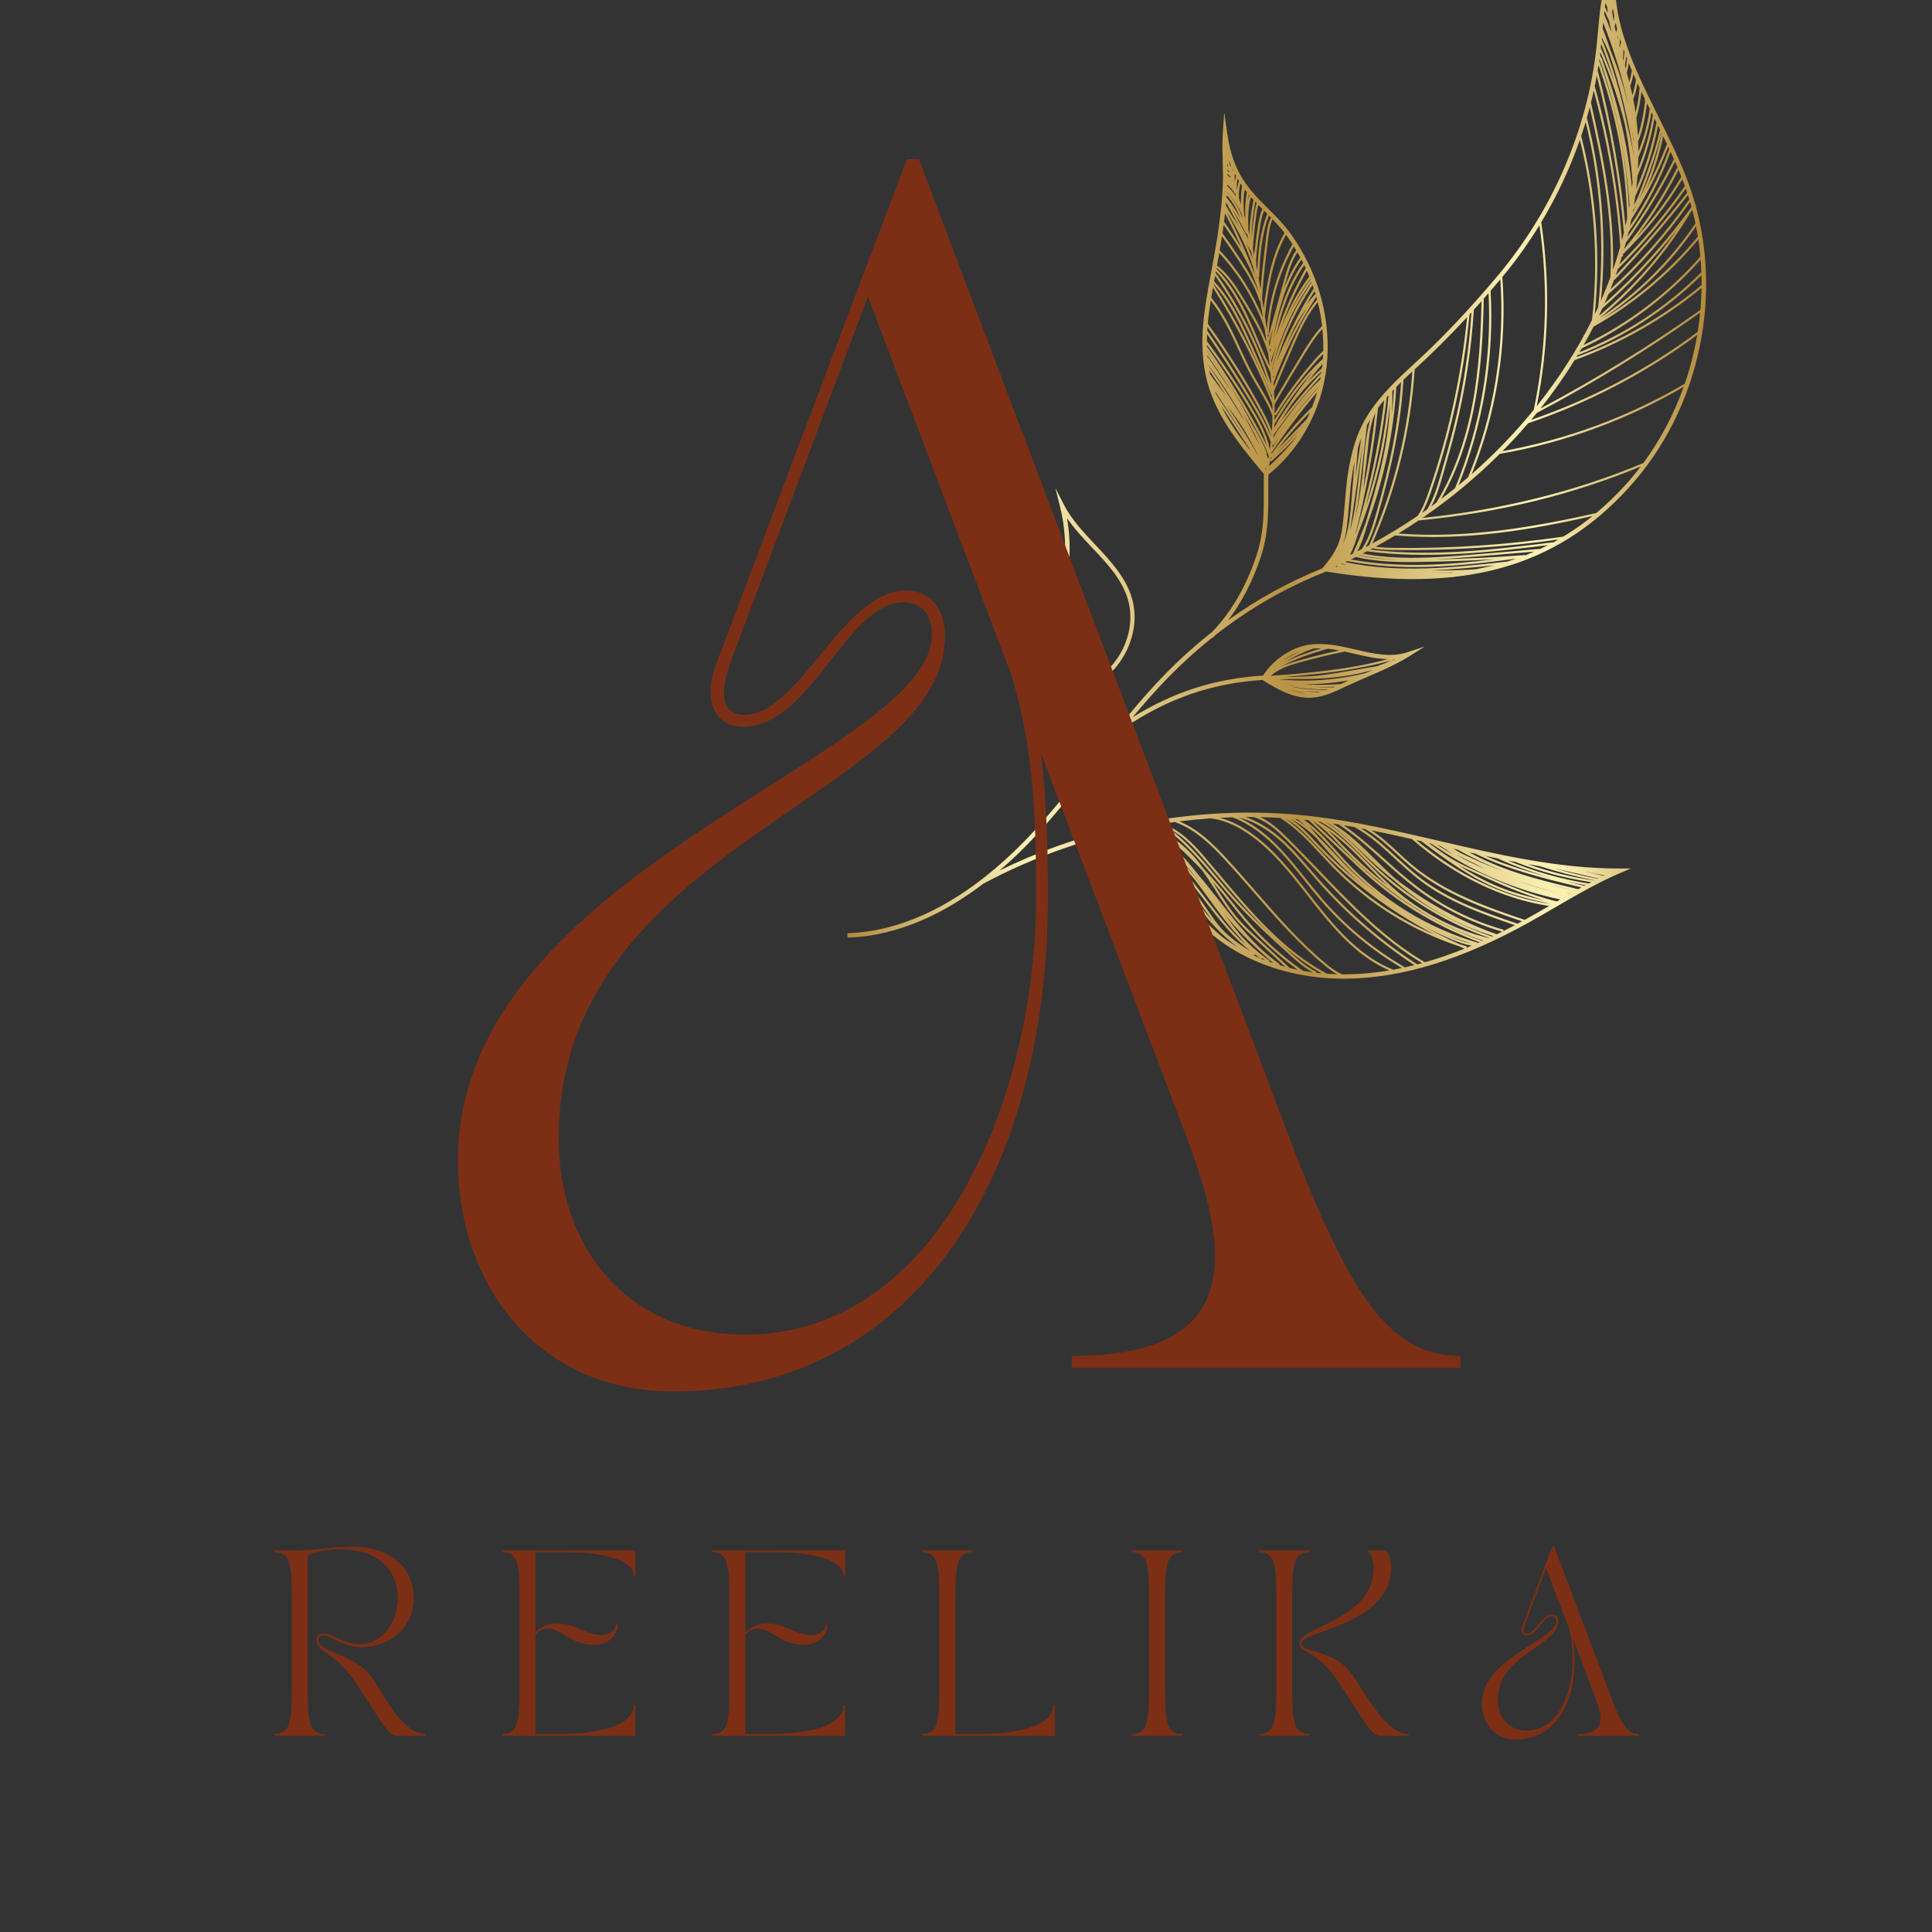 <svg xmlns="http://www.w3.org/2000/svg" xmlns:xlink="http://www.w3.org/1999/xlink" width="500" viewBox="0 0 375 375" height="500" preserveAspectRatio="xMidYMid meet"><rect x="0" y="0" width="375" height="375" fill="#333333" stroke="none"/><defs><g></g><clipPath id="a15a471da9"><path d="M 164 0 L 332 0 L 332 190 L 164 190 Z M 164 0 " clip-rule="nonzero"></path></clipPath><clipPath id="4282e733f7"><path d="M 313.668 -10.629 L 380.477 145.148 L 184.719 229.105 L 117.91 73.324 Z M 313.668 -10.629 " clip-rule="nonzero"></path></clipPath><clipPath id="ca5e9a4bc6"><path d="M 380.367 144.891 L 313.555 -10.887 L 117.801 73.066 L 184.609 228.844 Z M 380.367 144.891 " clip-rule="nonzero"></path></clipPath><clipPath id="79bc90bac4"><path d="M 380.367 144.891 L 313.555 -10.887 L 117.801 73.066 L 184.609 228.844 Z M 380.367 144.891 " clip-rule="nonzero"></path></clipPath><clipPath id="05657aff1f"><path d="M 238.207 25.887 C 239.27 33.66 242.598 36.965 246.121 40.469 C 247.609 41.945 249.145 43.473 250.5 45.352 C 255.605 52.445 258.141 61.008 257.641 69.473 C 257.117 78.367 252.844 86.816 246.195 92.117 C 246.164 93.203 246.172 94.281 246.172 95.422 C 246.188 99.418 246.207 103.559 244.73 108.047 C 243.176 112.766 241.051 116.883 238.406 120.352 C 244.102 116.27 250.191 112.914 256.625 110.344 L 256.824 110.113 C 258.789 107.777 259.945 105.969 260.43 103.129 C 260.707 101.48 260.883 99.418 261.047 97.426 C 261.215 95.406 261.387 93.316 261.676 91.609 C 263.074 83.441 265.133 79.121 273.91 71.152 C 279.574 66.012 285.117 60.191 290.84 53.355 C 301.391 40.766 308.148 25.078 309.875 9.176 C 309.984 8.148 310.078 7.094 310.172 6.074 C 310.57 1.625 310.984 -2.977 312.93 -7.152 L 314.09 -9.645 L 313.73 -6.914 C 312.746 0.531 314.883 7.461 317.984 14.453 L 318.09 14.391 L 318.062 14.633 C 319.234 17.258 320.539 19.898 321.863 22.574 C 324.039 26.965 326.285 31.504 327.922 36.098 C 328.012 36.355 328.094 36.621 328.184 36.883 L 328.312 36.98 C 328.293 37.008 328.27 37.035 328.246 37.062 C 328.531 37.902 328.797 38.754 329.039 39.609 L 329.18 39.711 C 329.156 39.75 329.129 39.785 329.098 39.82 C 331.484 48.414 331.809 57.648 330.016 66.766 C 327.93 77.367 323.105 87.043 316.07 94.742 C 301.945 110.219 283.844 115.215 257.398 110.941 C 249.691 113.969 242.477 118.113 235.844 123.32 C 235.668 123.496 235.5 123.676 235.324 123.848 L 235.262 123.789 C 232.438 126.039 229.719 128.48 227.117 131.113 C 224.57 133.695 222.16 136.43 219.84 139.223 C 227.762 134.301 235.852 131.715 245.109 131.133 L 245.156 131.129 C 247.074 128.09 250.648 125.66 254.023 125.145 C 257.066 124.68 260.129 125.387 263.09 126.074 C 266.625 126.895 269.961 127.672 273.238 126.586 L 276.523 125.496 L 273.594 127.344 C 271.012 128.973 268.117 130.219 265.32 131.422 C 263.93 132.02 262.496 132.637 261.125 133.293 C 259.18 134.219 256.977 135.273 254.641 135.414 C 251.223 135.625 248.258 133.992 245.031 131.98 C 235.176 132.621 226.656 135.574 218.23 141.266 L 218.203 141.219 C 216.438 143.402 214.715 145.598 213.012 147.77 C 211.371 149.859 209.711 151.984 208.004 154.09 C 207.992 154.109 207.984 154.125 207.969 154.148 L 207.961 154.141 C 205.594 157.07 203.141 159.969 200.555 162.715 C 198.645 164.75 196.453 166.883 194.027 168.961 C 201.27 165.414 208.906 162.676 216.734 160.797 L 216.738 160.793 C 216.742 160.793 216.746 160.793 216.754 160.793 C 228.801 157.898 241.297 157.02 253.48 158.305 C 256.863 158.664 260.242 159.188 263.598 159.809 L 263.605 159.785 C 263.633 159.797 263.664 159.812 263.691 159.828 C 268.961 160.805 274.172 162.016 279.277 163.207 C 290.691 165.867 302.492 168.617 314.465 168.578 L 316.566 168.566 L 314.633 169.387 C 310.199 171.266 305.957 173.738 301.852 176.129 C 300.188 177.098 298.473 178.098 296.762 179.047 C 283.844 186.219 272.32 189.789 261.523 189.957 C 248.062 190.172 235.875 184.531 229.707 175.23 C 229.25 174.543 228.797 173.836 228.336 173.117 C 225.215 168.262 221.992 163.242 216.727 161.664 C 207.781 163.832 199.09 167.125 190.969 171.469 L 190.957 171.449 C 183.684 177.023 174.648 181.664 164.504 181.988 L 164.477 181.141 C 179.457 180.66 192.027 170.539 199.934 162.133 C 202.504 159.402 204.941 156.516 207.301 153.598 C 211.305 146.957 213 140.086 212.465 132.605 C 209.504 129.875 206.441 126.523 205.836 122.336 C 205.586 120.621 205.77 118.867 205.949 117.176 L 206.156 115.145 C 206.734 109.613 207.281 104.391 205.738 98.293 L 204.84 94.723 L 206.52 97.996 C 207.996 100.863 210.32 103.328 212.57 105.711 C 215.5 108.82 218.539 112.039 219.73 116.199 C 221.414 122.059 218.648 128.984 213.289 132.426 C 213.75 138.633 212.715 144.426 210.145 150.012 C 210.879 149.082 211.605 148.152 212.324 147.23 C 216.758 141.574 221.34 135.727 226.5 130.5 C 229.293 127.676 232.215 125.066 235.262 122.672 C 239.016 118.781 241.922 113.77 243.898 107.766 C 245.336 103.41 245.32 99.34 245.301 95.41 C 245.297 94.285 245.289 93.121 245.324 91.992 C 240.777 86.578 235.656 80.441 234.051 72.973 C 232.602 66.191 233.789 59.801 235.051 53.035 C 235.164 52.414 235.281 51.793 235.398 51.164 C 236.266 46.43 237.102 41.312 237.344 35.996 C 237.41 34.449 237.363 32.848 237.324 31.293 C 237.273 29.508 237.223 27.672 237.34 25.898 L 237.621 21.75 Z M 263.559 87.004 L 263.074 92.996 L 264.203 85.051 C 263.961 85.691 263.746 86.336 263.559 87.004 Z M 263.613 103.52 C 263.211 104.922 262.723 106.395 261.996 107.734 C 262.195 107.641 262.395 107.543 262.594 107.445 C 263.504 105.457 264.34 103.426 265.098 101.363 C 267.359 93.867 269.594 86.152 269.797 78.23 C 268.953 86.93 266.879 95.418 263.613 103.52 Z M 265.5 87.027 L 265.461 87.449 C 265.297 89.082 265.102 90.723 264.883 92.355 C 264.805 93.242 264.727 94.137 264.625 95.031 C 265.625 90.098 266.398 85.113 266.949 80.125 C 265.984 82.266 265.734 84.684 265.5 87.027 Z M 259.906 108.688 C 259.977 108.578 260.047 108.469 260.117 108.355 C 260.043 108.465 259.977 108.578 259.906 108.688 Z M 262.473 100.199 C 262.34 101.105 262.207 102.023 262.031 102.941 C 262.074 102.789 262.125 102.641 262.168 102.484 C 262.93 99.699 263.262 96.781 263.59 93.953 L 264.551 85.605 Z M 263.766 107.809 C 266.27 108.363 268.816 108.578 271.395 108.645 C 268.871 108.539 266.328 108.281 263.848 107.77 C 263.824 107.777 263.793 107.789 263.766 107.809 Z M 263.172 108.109 C 262.844 108.273 262.508 108.426 262.18 108.586 C 271.254 110.254 280.383 109.734 290.176 108.543 C 285.367 108.828 280.535 109.004 275.742 109.07 C 271.461 109.133 267.273 109.094 263.172 108.109 Z M 260.258 109.484 C 260.648 109.52 261.047 109.559 261.441 109.598 C 261.113 109.531 260.781 109.469 260.453 109.395 C 260.391 109.422 260.32 109.453 260.258 109.484 Z M 259.551 110.023 L 259.594 109.828 C 259.57 109.824 259.539 109.82 259.516 109.816 C 259.406 109.863 259.297 109.914 259.188 109.961 C 259.805 110.086 260.418 110.211 261.043 110.32 C 260.547 110.223 260.047 110.133 259.551 110.023 Z M 269.961 111.113 C 269.281 111.059 268.598 110.992 267.914 110.922 C 268.594 110.996 269.277 111.062 269.961 111.113 Z M 267.266 110.855 C 267.082 110.836 266.895 110.816 266.711 110.793 C 266.895 110.816 267.082 110.836 267.266 110.855 Z M 265.328 82.539 L 264.008 94.004 C 263.734 96.402 263.445 98.867 262.898 101.273 C 263.398 99.281 263.738 97.285 264.027 95.402 C 264.184 94.379 264.328 93.34 264.465 92.309 C 264.496 91.906 264.531 91.512 264.566 91.117 C 264.832 87.898 265.113 84.59 265.957 81.418 C 265.73 81.793 265.523 82.168 265.328 82.539 Z M 266.945 79.895 L 266.969 79.906 C 266.973 79.887 266.973 79.867 266.977 79.848 C 266.969 79.867 266.953 79.879 266.945 79.895 Z M 267.48 79.16 C 266.621 87.434 265.137 95.707 263.059 103.762 C 263.109 103.633 263.164 103.5 263.215 103.371 C 263.305 103.07 263.391 102.77 263.477 102.461 C 264.188 99.926 264.922 97.301 265.566 94.707 C 266.957 89.117 268 83.387 268.672 77.66 C 268.242 78.172 267.848 78.664 267.48 79.16 Z M 269.164 77.09 C 268.496 83.039 267.422 89 265.977 94.809 C 265.664 96.074 265.324 97.344 264.984 98.602 C 267.387 91.527 268.906 84.188 269.512 76.703 C 269.391 76.832 269.277 76.961 269.164 77.09 Z M 270.23 75.922 C 270.273 77.531 270.219 79.137 270.098 80.73 C 270.309 79.008 270.461 77.285 270.57 75.559 C 270.457 75.68 270.34 75.797 270.23 75.922 Z M 271.023 75.09 C 270.512 84.043 268.617 93.043 265.496 101.5 C 265.395 101.828 265.297 102.16 265.195 102.492 C 264.73 104.023 264.25 105.598 263.461 107.02 C 263.738 106.879 264.016 106.734 264.289 106.594 C 265.555 104.773 266.246 102.633 266.941 100.242 C 269.934 89.918 271.488 81.84 271.945 74.172 C 271.633 74.477 271.324 74.785 271.023 75.09 Z M 272.402 73.723 C 271.977 81.566 270.418 89.789 267.355 100.352 C 266.75 102.434 266.102 104.449 265.051 106.199 C 265.289 106.07 265.527 105.945 265.77 105.82 C 270.527 95.121 273.34 83.785 274.137 72.098 C 273.527 72.656 272.945 73.199 272.402 73.723 Z M 267.012 106.105 C 268.129 106.285 269.285 106.324 270.539 106.34 C 281.512 106.488 292.57 105.75 303.434 104.156 C 305.398 102.973 307.289 101.648 309.109 100.172 C 297.617 102.746 284.234 105.086 270.801 103.93 C 269.551 104.68 268.293 105.402 267.012 106.105 Z M 270.535 106.762 C 269.066 106.742 267.727 106.699 266.414 106.43 C 266.27 106.504 266.125 106.586 265.984 106.668 C 277.852 108.129 289.883 106.699 301.551 105.242 C 301.863 105.07 302.172 104.898 302.48 104.723 C 291.926 106.211 281.188 106.906 270.535 106.762 Z M 265.328 107.008 C 265.043 107.156 264.754 107.301 264.465 107.449 C 271.461 108.785 278.949 108.195 284.992 107.719 C 289.637 107.348 294.34 106.949 298.984 106.531 C 299.484 106.297 299.98 106.051 300.477 105.801 C 288.938 107.234 277.062 108.551 265.328 107.008 Z M 285.031 108.141 C 282.969 108.305 280.738 108.48 278.422 108.59 C 284.277 108.457 290.176 108.18 295.996 107.73 L 295.996 107.781 C 296.031 107.777 296.066 107.77 296.102 107.77 C 296.684 107.543 297.254 107.309 297.82 107.062 C 293.57 107.438 289.273 107.801 285.031 108.141 Z M 261.523 108.895 C 261.387 108.957 261.246 109.027 261.105 109.094 C 271.484 111.324 282.18 110.168 292.539 109 C 293.117 108.824 293.688 108.637 294.258 108.441 C 282.672 110 272.078 110.945 261.523 108.895 Z M 277.949 110.707 C 280.789 110.754 283.648 110.695 286.48 110.484 C 287.688 110.258 288.871 110.004 290.027 109.711 C 286.031 110.152 281.996 110.543 277.949 110.707 Z M 278.004 111.133 C 279.137 111.16 280.277 111.18 281.406 111.176 L 281.406 111.199 C 281.695 111.168 281.984 111.148 282.273 111.117 C 280.852 111.148 279.426 111.152 278.004 111.133 Z M 258.527 110.262 C 258.523 110.266 258.523 110.262 258.52 110.262 C 258.523 110.262 258.523 110.266 258.527 110.262 Z M 262.512 91.762 C 262.223 93.426 262.055 95.496 261.891 97.5 C 261.723 99.512 261.551 101.594 261.266 103.273 C 261.105 104.207 260.875 105.043 260.57 105.824 C 260.859 105.184 261.117 104.5 261.328 103.773 C 261.957 101.57 262.148 99.234 262.328 96.977 L 262.93 89.57 C 262.777 90.27 262.641 90.996 262.512 91.762 Z M 274.59 71.68 C 273.84 83.391 271.078 94.754 266.371 105.488 C 269.383 103.852 272.316 102.062 275.148 100.141 C 276.105 98.77 276.715 97.156 277.297 95.484 C 281.117 84.523 283.621 73.113 284.762 61.555 C 281.371 65.227 278 68.578 274.59 71.68 Z M 284.953 92.637 C 289.977 80.543 292.129 67.305 291.211 54.23 C 290.582 54.98 289.949 55.723 289.324 56.449 C 290.062 69.277 287.906 82.289 283.102 94.199 C 283.727 93.684 284.34 93.164 284.953 92.637 Z M 282.414 94.762 C 287.348 82.852 289.594 69.797 288.922 56.902 C 288.609 57.258 288.301 57.617 287.992 57.965 C 287.879 64.215 287.574 71.586 286.129 78.98 C 284.809 85.777 282.641 91.785 279.699 96.879 C 280.613 96.191 281.523 95.484 282.414 94.762 Z M 278.812 97.547 C 282 92.309 284.316 86.039 285.715 78.898 C 287.113 71.73 287.438 64.578 287.559 58.461 C 287.062 59.02 286.566 59.574 286.07 60.121 C 285.594 67.914 284.398 75.703 282.512 83.273 C 281.785 86.18 280.953 89.09 280.148 91.91 C 279.555 93.973 278.906 96.234 277.824 98.27 C 278.156 98.035 278.484 97.797 278.812 97.547 Z M 285.238 61.043 C 284.121 72.824 281.586 84.461 277.699 95.629 C 277.219 97.004 276.723 98.344 276.027 99.551 C 276.352 99.324 276.676 99.098 277 98.863 C 278.34 96.676 279.078 94.109 279.742 91.797 C 280.547 88.984 281.383 86.074 282.102 83.176 C 283.941 75.801 285.113 68.223 285.609 60.629 C 285.484 60.766 285.359 60.906 285.238 61.043 Z M 291.602 53.766 C 292.586 66.766 290.535 79.941 285.668 92.016 C 290.047 88.172 294.086 83.988 297.703 79.551 C 300.172 67.727 300.543 55.676 298.809 43.711 C 296.656 47.223 294.246 50.59 291.602 53.766 Z M 329.52 64.414 C 329.719 63.18 329.879 61.941 330 60.695 C 319.918 67.824 309.289 74.355 298.367 80.109 L 298.352 80.082 C 297.965 80.559 297.574 81.035 297.176 81.508 C 308.793 77.504 319.668 71.758 329.52 64.414 Z M 328.309 40.121 C 328.223 39.812 328.125 39.504 328.039 39.199 C 323.48 45.746 318.168 51.758 312.227 57.078 L 312.215 57.062 C 311.965 57.684 311.699 58.301 311.43 58.914 C 317.613 53.387 323.207 47.195 328.094 40.488 C 328.168 40.363 328.242 40.246 328.309 40.121 Z M 325.469 32.156 C 325.355 31.898 325.234 31.641 325.121 31.383 C 322.391 36.855 319.188 42.133 315.59 47.078 C 315.477 47.508 315.352 47.938 315.23 48.367 C 319.281 43.48 322.762 38.137 325.59 32.449 C 325.547 32.355 325.508 32.258 325.469 32.156 Z M 317.047 14.379 C 316.906 15.16 316.699 15.926 316.43 16.672 C 316.582 17.273 316.719 17.875 316.852 18.477 C 317.168 17.504 317.391 16.504 317.535 15.488 C 317.367 15.117 317.203 14.746 317.047 14.379 Z M 314.449 7.523 C 314.422 8.004 314.387 8.484 314.328 8.961 C 314.352 9.047 314.371 9.129 314.395 9.219 C 314.449 8.863 314.539 8.512 314.66 8.176 C 314.586 7.957 314.512 7.742 314.449 7.523 Z M 312.664 -1.746 C 312.664 -1.664 312.66 -1.582 312.664 -1.5 C 312.68 -1.531 312.699 -1.559 312.715 -1.586 C 312.711 -1.668 312.707 -1.75 312.699 -1.832 Z M 310.895 7.59 C 313.066 12.969 314.711 18.508 315.82 24.156 C 316.305 26.098 316.734 28.051 317.09 30.016 C 317.113 30.133 317.133 30.254 317.156 30.375 C 317.156 30.34 317.156 30.312 317.156 30.281 C 316.125 23.5 314.508 16.809 312.344 10.301 C 311.906 9.277 311.43 8.273 310.914 7.281 C 310.902 7.383 310.895 7.484 310.887 7.59 Z M 309.539 16.723 C 312.266 26.5 314.035 36.562 314.824 46.684 C 314.961 46.168 315.086 45.66 315.203 45.148 C 314.266 34.895 312.488 24.66 309.93 14.688 C 309.809 15.367 309.676 16.047 309.539 16.723 Z M 313.703 6.254 L 313.66 6.27 C 313.668 6.301 313.672 6.332 313.68 6.359 C 313.684 6.324 313.691 6.289 313.703 6.254 Z M 313.953 7.512 C 313.973 7.594 313.992 7.676 314.012 7.762 C 314.035 7.383 314.047 7.008 314.047 6.629 C 313.992 6.918 313.965 7.215 313.953 7.512 Z M 317.117 27.168 C 316.895 26.059 316.664 24.941 316.422 23.828 C 316.676 25.051 316.91 26.277 317.125 27.504 C 317.121 27.395 317.125 27.281 317.117 27.168 Z M 314.148 11.492 C 313.871 10.617 313.582 9.742 313.281 8.875 C 313.617 9.855 313.938 10.836 314.242 11.824 C 314.211 11.715 314.176 11.602 314.148 11.492 Z M 310.109 13.668 C 312.699 23.547 314.508 33.688 315.508 43.867 C 315.531 43.758 315.551 43.652 315.574 43.547 L 315.543 43.527 C 315.562 43.504 315.574 43.473 315.598 43.445 C 315.676 43.082 315.758 42.711 315.832 42.352 C 315.57 32.195 313.695 22.211 310.266 12.648 C 310.219 12.988 310.164 13.328 310.109 13.668 Z M 310.422 11.824 C 313.809 21.035 315.742 30.66 316.188 40.445 C 316.219 40.266 316.254 40.082 316.289 39.902 C 316.266 39.254 316.215 38.617 316.164 37.988 C 315.441 29.688 313.773 21.473 311.207 13.547 C 310.961 12.848 310.703 12.16 310.438 11.469 C 310.422 11.59 310.406 11.715 310.387 11.84 Z M 310.555 10.594 C 310.645 10.828 310.73 11.059 310.82 11.289 L 310.895 11.266 C 311.137 11.977 311.375 12.688 311.605 13.402 C 314.266 20.844 315.996 28.566 316.762 36.438 C 316.805 36.078 316.844 35.723 316.879 35.363 C 316.617 31.617 316.125 27.906 315.406 24.242 C 314.195 19.41 312.594 14.68 310.609 10.105 C 310.594 10.273 310.578 10.434 310.555 10.594 Z M 311.062 6.66 C 311.035 6.594 311.012 6.523 310.984 6.457 C 310.98 6.473 310.98 6.492 310.977 6.508 C 311.008 6.559 311.031 6.609 311.062 6.66 Z M 311.074 5.488 C 311.656 7.031 312.211 8.59 312.734 10.152 C 314.133 13.414 315.168 16.812 316.023 20.254 C 314.848 14.852 313.223 9.551 311.172 4.41 C 311.141 4.77 311.105 5.125 311.074 5.488 Z M 311.316 3.734 C 311.297 3.688 311.273 3.637 311.258 3.586 C 311.25 3.648 311.242 3.707 311.242 3.766 Z M 312.988 8.031 C 312.945 7.906 312.898 7.781 312.855 7.656 C 312.895 7.785 312.945 7.906 312.988 8.031 Z M 311.355 2.723 C 311.871 3.922 312.348 5.129 312.809 6.344 C 312.766 6.16 312.719 5.98 312.684 5.801 L 312.676 5.797 C 312.676 5.793 312.68 5.785 312.684 5.785 C 312.559 5.219 312.449 4.648 312.344 4.078 C 312.055 3.418 311.742 2.762 311.426 2.117 C 311.402 2.312 311.371 2.512 311.352 2.711 C 311.352 2.711 311.352 2.715 311.355 2.723 Z M 312.102 2.539 C 312.051 2.176 312.016 1.805 311.973 1.438 L 311.637 0.543 C 311.594 0.816 311.555 1.086 311.516 1.363 C 311.715 1.746 311.914 2.141 312.102 2.539 Z M 312.918 2.273 C 313 2.895 313.102 3.523 313.215 4.141 C 313.277 3.801 313.312 3.445 313.316 3.094 C 313.227 2.617 313.141 2.141 313.062 1.656 C 313.008 1.863 312.965 2.066 312.918 2.273 Z M 313.406 5.117 C 313.457 5.379 313.516 5.641 313.57 5.898 C 313.613 6.012 313.66 6.121 313.703 6.234 C 313.754 6.016 313.82 5.809 313.891 5.602 C 313.785 5.203 313.688 4.805 313.594 4.402 C 313.543 4.645 313.48 4.879 313.406 5.117 Z M 315.004 11.41 C 315.035 11.531 315.07 11.652 315.105 11.777 L 315.316 10.078 C 315.25 9.898 315.188 9.719 315.121 9.539 C 315.102 10.164 315.066 10.789 315.004 11.41 Z M 315.402 12.824 C 315.445 12.988 315.492 13.148 315.535 13.312 C 315.68 12.668 315.762 12.016 315.797 11.359 C 315.742 11.219 315.688 11.082 315.633 10.938 Z M 315.758 14.117 C 315.922 14.719 316.078 15.312 316.234 15.914 C 316.461 15.18 316.629 14.426 316.73 13.664 C 316.527 13.191 316.332 12.719 316.141 12.242 C 316.066 12.875 315.938 13.5 315.758 14.117 Z M 317.016 19.258 C 317.188 20.113 317.332 20.984 317.461 21.863 C 317.859 20.285 318.121 18.676 318.246 17.051 C 318.117 16.77 317.984 16.48 317.852 16.199 C 317.668 17.238 317.387 18.262 317.016 19.258 Z M 317.613 22.922 C 317.754 24.059 317.848 25.211 317.918 26.375 C 318.652 24.23 319.016 21.941 319.324 19.566 L 319.301 19.605 L 319.18 19.504 L 319.191 19.379 C 319.195 19.316 319.23 19.258 319.281 19.215 C 319.051 18.746 318.828 18.277 318.605 17.805 C 318.43 19.539 318.098 21.25 317.613 22.922 Z M 319.395 19.457 L 319.363 19.504 C 319.367 19.508 319.371 19.516 319.379 19.516 C 319.395 19.531 319.414 19.535 319.434 19.539 C 319.426 19.516 319.414 19.488 319.395 19.457 Z M 317.969 27.449 C 317.996 28.094 318.008 28.742 318.012 29.398 C 319.09 26.746 319.832 23.969 320.211 21.121 C 320.035 20.77 319.859 20.41 319.688 20.059 C 319.34 22.625 318.91 25.125 317.969 27.449 Z M 318 30.516 C 317.988 31.266 317.961 32.027 317.918 32.789 C 319.27 29.434 320.246 25.938 320.82 22.359 C 320.727 22.168 320.633 21.977 320.539 21.789 C 320.082 24.801 319.23 27.727 318 30.516 Z M 317.836 34.086 C 317.77 34.949 317.688 35.816 317.582 36.688 C 319.391 32.547 320.711 28.211 321.512 23.754 C 321.387 23.504 321.262 23.25 321.137 23 C 320.48 26.816 319.367 30.535 317.836 34.086 Z M 317.41 38.113 C 317.336 38.676 317.254 39.234 317.16 39.801 C 317.75 38.797 318.16 37.684 318.562 36.602 C 319.926 32.902 321.336 29.082 322.215 25.176 C 322.082 24.91 321.953 24.648 321.824 24.383 C 320.926 29.129 319.441 33.738 317.41 38.113 Z M 318.953 36.75 C 318.438 38.156 317.895 39.605 316.977 40.836 C 316.957 40.961 316.93 41.09 316.906 41.215 C 319.551 36.402 321.441 31.234 322.531 25.84 C 322.523 25.82 322.508 25.797 322.5 25.777 C 321.609 29.531 320.266 33.195 318.953 36.75 Z M 319.633 36.602 C 321.105 33.801 322.418 30.914 323.555 27.953 C 323.316 27.453 323.074 26.953 322.832 26.457 C 322.09 29.945 321.027 33.34 319.633 36.602 Z M 316.641 42.598 C 316.555 43.031 316.457 43.469 316.363 43.902 C 319.543 39.258 322.105 34.223 324 28.91 C 323.934 28.77 323.867 28.625 323.801 28.484 C 321.883 33.406 319.48 38.141 316.641 42.598 Z M 316.109 45.02 C 316.035 45.332 315.957 45.641 315.879 45.953 C 319.277 41.184 322.309 36.125 324.902 30.883 C 324.688 30.402 324.477 29.926 324.254 29.449 C 322.242 34.98 319.508 40.215 316.109 45.02 Z M 314.812 49.781 C 314.66 50.289 314.508 50.797 314.344 51.301 C 318.992 46.621 323.266 41.523 327.031 36.109 C 326.871 35.672 326.707 35.234 326.539 34.793 C 323.34 40.125 319.469 45.02 315.012 49.344 C 315.02 49.484 315.031 49.629 315.039 49.77 Z M 314.035 52.211 C 313.891 52.625 313.758 53.039 313.609 53.457 C 318.48 48.352 323.137 42.953 327.473 37.387 C 327.383 37.121 327.301 36.859 327.211 36.598 C 323.297 42.172 318.867 47.422 314.035 52.211 Z M 314.488 47.879 C 313.77 37.664 312.043 27.5 309.344 17.617 C 309.176 18.391 308.996 19.16 308.805 19.93 C 311.172 30.309 313.426 41.324 313.07 52.406 C 313.594 50.891 314.066 49.383 314.488 47.879 Z M 312.586 53.781 C 313.164 42.566 310.969 31.379 308.574 20.824 C 308.391 21.516 308.207 22.203 308.008 22.887 C 310.965 34.363 311.902 46.555 310.746 58.371 C 311.414 56.855 312.027 55.32 312.586 53.781 Z M 306.91 26.395 C 309.809 37.734 310.691 49.359 309.551 60.988 C 309.77 60.531 309.988 60.082 310.195 59.621 C 311.516 47.688 310.684 35.328 307.773 23.68 C 307.5 24.594 307.211 25.496 306.91 26.395 Z M 311.012 59.863 C 310.828 60.27 310.641 60.664 310.453 61.066 C 310.445 61.125 310.438 61.184 310.43 61.242 C 316.238 56.398 321.273 50.84 325.457 44.66 C 321.102 50.145 316.266 55.242 311.012 59.863 Z M 309.293 63.418 C 308.684 64.613 308.047 65.797 307.379 66.973 C 315.953 62.867 323.766 56.953 330.047 49.809 C 329.949 48.695 329.812 47.582 329.648 46.477 C 323.996 53.258 316.977 59.098 309.293 63.418 Z M 329.562 45.918 C 329.457 45.25 329.336 44.582 329.203 43.914 C 324.324 51.074 318 57.309 310.77 62.07 C 317.859 57.82 324.316 52.281 329.562 45.918 Z M 306.996 67.629 C 306.852 67.875 306.711 68.117 306.566 68.367 C 315.379 64.898 323.559 59.535 330.238 52.824 C 330.207 52.016 330.16 51.207 330.098 50.398 C 323.68 57.602 315.719 63.551 306.996 67.629 Z M 306.367 68.902 L 306.324 68.781 C 306.215 68.965 306.102 69.137 305.996 69.316 C 314.848 66.051 323.016 61.348 330.281 55.328 C 330.285 54.684 330.281 54.035 330.266 53.395 C 323.5 60.105 315.246 65.465 306.367 68.902 Z M 305.629 69.902 C 303.629 73.125 301.418 76.262 299.008 79.285 C 309.723 73.598 320.156 67.168 330.051 60.148 C 330.176 58.73 330.25 57.309 330.27 55.887 C 322.895 61.941 314.609 66.656 305.629 69.902 Z M 299.152 43.137 C 300.934 55.051 300.637 67.059 298.273 78.848 C 302.488 73.578 306.113 67.957 309.008 62.117 C 310.305 50.367 309.512 38.605 306.656 27.141 C 304.73 32.68 302.207 38.059 299.152 43.137 Z M 310.711 9.273 C 310.707 9.309 310.703 9.34 310.703 9.371 L 310.75 9.352 C 311.73 11.57 312.613 13.824 313.41 16.117 C 312.652 13.543 311.777 11 310.789 8.492 C 310.766 8.75 310.742 9.008 310.711 9.273 Z M 311.797 -0.449 L 311.84 -0.453 C 311.836 -0.508 311.832 -0.566 311.828 -0.621 C 311.816 -0.57 311.809 -0.512 311.797 -0.449 Z M 325.801 32.969 C 323.492 37.57 320.75 41.945 317.629 46.035 C 320.93 42.438 323.852 38.504 326.348 34.289 C 326.172 33.852 325.984 33.41 325.801 32.969 Z M 313.375 54.316 L 313.312 54.254 C 313.078 54.895 312.832 55.539 312.578 56.176 C 318.32 50.949 323.465 45.07 327.887 38.684 C 327.801 38.406 327.715 38.137 327.633 37.863 C 323.176 43.57 318.387 49.098 313.375 54.316 Z M 328.445 40.723 C 323.727 48.715 317.688 55.785 310.465 61.77 C 317.797 56.953 324.195 50.625 329.086 43.34 C 328.902 42.457 328.691 41.578 328.461 40.707 C 328.453 40.711 328.453 40.715 328.445 40.723 Z M 329.43 65.012 C 319.461 72.387 308.453 78.145 296.711 82.121 L 296.691 82.07 C 295.074 83.957 293.379 85.793 291.617 87.574 C 304.148 85.324 316.047 80.918 327.02 74.477 C 328.074 71.395 328.883 68.223 329.43 65.012 Z M 326.797 75.094 C 315.727 81.527 303.723 85.902 291.094 88.098 C 286.664 92.504 281.812 96.562 276.617 100.168 C 276.578 100.223 276.539 100.281 276.492 100.332 L 276.434 100.289 C 276.32 100.363 276.203 100.441 276.09 100.52 C 291.395 98.988 305.816 95.41 318.977 89.871 C 322.297 85.383 324.914 80.375 326.797 75.094 Z M 315.457 94.172 C 316.52 93.008 317.523 91.793 318.473 90.543 C 305.23 96.035 290.738 99.559 275.355 101.023 C 274.062 101.895 272.75 102.734 271.422 103.547 C 284.922 104.609 298.359 102.172 309.836 99.574 C 311.785 97.945 313.656 96.148 315.457 94.172 Z M 252.039 128.207 C 254.641 127.473 257.297 126.816 259.953 126.254 C 259.199 126.109 258.441 125.988 257.684 125.918 C 254.707 126.801 251.488 127.805 248.629 129.406 C 248.637 129.406 248.648 129.398 248.656 129.391 C 249.746 128.875 250.922 128.52 252.039 128.207 Z M 249.492 128.469 C 251.746 127.348 254.152 126.543 256.465 125.844 C 255.953 125.828 255.438 125.84 254.93 125.887 C 253.035 126.539 251.207 127.406 249.492 128.469 Z M 251.098 131.379 C 252.629 131.344 254.184 131.281 255.715 131.137 C 257.613 130.953 259.531 130.625 261.391 130.309 L 267.25 129.312 C 268.242 128.977 269.195 128.594 270.109 128.168 C 263.453 130.047 256.539 130.816 249.703 131.363 C 250.168 131.367 250.633 131.375 251.098 131.379 Z M 261.297 130.75 C 261.391 130.734 261.48 130.719 261.574 130.703 L 261.457 130.723 C 261.402 130.734 261.352 130.742 261.297 130.75 Z M 270.254 128.125 L 270.301 128.223 C 270.469 128.137 270.633 128.059 270.801 127.973 C 270.617 128.027 270.438 128.074 270.254 128.125 Z M 257.938 131.582 C 255.668 131.773 253.383 131.82 251.102 131.805 C 250.562 131.816 250.023 131.824 249.484 131.836 L 248.273 131.859 C 253.859 132.414 259.594 132 265.016 130.645 C 265.504 130.434 266 130.223 266.488 130.004 C 263.926 130.789 261.098 131.312 257.938 131.582 Z M 253.027 132.805 C 255.441 132.984 257.863 132.965 260.285 132.758 C 260.449 132.68 260.609 132.605 260.77 132.531 C 261.109 132.371 261.449 132.219 261.793 132.062 C 258.914 132.57 255.965 132.824 253.027 132.805 Z M 255.094 133.336 C 256.344 133.414 257.598 133.438 258.852 133.41 C 258.957 133.367 259.059 133.324 259.164 133.277 C 257.809 133.355 256.449 133.375 255.094 133.336 Z M 250.363 133.227 C 250.812 133.328 251.27 133.422 251.746 133.496 C 253.629 133.797 255.566 133.883 257.461 133.949 C 257.562 133.914 257.664 133.879 257.762 133.848 C 255.281 133.84 252.809 133.633 250.363 133.227 Z M 255.793 134.402 C 255.93 134.379 256.066 134.355 256.207 134.324 C 255.289 134.285 254.367 134.227 253.441 134.137 C 254.219 134.266 255.004 134.355 255.793 134.402 Z M 248.887 128.344 C 250.035 127.605 251.242 126.953 252.484 126.391 C 251.234 126.824 249.996 127.496 248.887 128.344 Z M 261.008 126.465 C 258.039 127.074 255.066 127.789 252.16 128.613 C 251.016 128.938 249.902 129.27 248.844 129.777 C 248.047 130.156 247.301 130.629 246.621 131.176 C 254.191 130.613 261.941 129.953 269.359 127.941 C 267.203 127.883 265.035 127.391 262.914 126.898 C 262.277 126.746 261.645 126.598 261.008 126.465 Z M 253.457 134.57 C 252.496 134.414 251.543 134.203 250.605 133.941 C 251.543 134.277 252.488 134.5 253.457 134.57 Z M 240.168 183.793 C 237.887 182.055 235.812 180.059 233.996 177.801 C 232.73 176.238 231.59 174.551 230.484 172.914 C 229.375 171.273 228.23 169.582 226.969 168.023 C 225.922 166.727 224.848 165.617 223.75 164.684 C 224.156 165.172 224.551 165.684 224.965 166.215 C 225.172 166.484 225.387 166.758 225.602 167.031 C 226.582 168.277 227.52 169.578 228.391 170.902 C 228.82 171.551 229.234 172.207 229.648 172.863 C 230.574 174.34 231.535 175.863 232.629 177.25 C 233.871 178.812 235.379 180.32 237.23 181.848 C 238.164 182.543 239.148 183.191 240.168 183.793 Z M 246.285 186.648 C 246.559 186.746 246.836 186.84 247.113 186.938 C 244.223 184.391 241.273 181.738 238.766 178.734 C 238.289 178.168 237.836 177.586 237.387 176.992 C 238.492 178.562 239.688 180.191 240.945 181.691 C 242.582 183.438 244.391 185.082 246.422 186.453 Z M 228.121 159.543 C 227.281 159.656 226.445 159.777 225.605 159.91 C 225.66 159.945 225.711 159.977 225.766 160.012 C 228.836 160.945 231.395 163.508 233.719 166.215 C 234.73 167.391 235.73 168.578 236.734 169.773 C 242.863 177.059 249.195 184.586 257.609 189.012 C 258.246 189.055 258.887 189.086 259.523 189.105 C 258.637 188.613 257.84 187.98 257.141 187.402 C 252.066 183.223 247.676 178.172 243.43 173.289 C 241.598 171.176 239.703 168.996 237.777 166.918 C 235.176 164.105 232.066 160.988 228.113 159.578 Z M 227.234 161.055 C 230.684 163.676 233.523 167.078 236.289 170.387 C 237.262 171.555 238.27 172.758 239.281 173.91 C 241.695 176.641 244.328 179.23 246.961 181.684 C 243.176 178.094 239.758 174.039 236.406 170.055 C 235.402 168.863 234.398 167.668 233.395 166.496 C 231.633 164.438 229.625 162.273 227.234 161.055 Z M 248.156 182.789 C 248.996 183.555 249.828 184.312 250.652 185.051 C 252.062 186.316 253.664 187.746 255.547 188.637 L 255.465 188.816 C 255.832 188.859 256.199 188.898 256.566 188.934 C 253.523 187.227 250.75 185.125 248.156 182.789 Z M 250.375 185.367 C 246.555 181.941 242.531 178.223 238.965 174.188 C 237.949 173.035 236.938 171.828 235.965 170.656 C 232.852 166.926 229.637 163.082 225.578 160.395 C 225.16 160.27 224.727 160.18 224.285 160.125 C 224.012 160.172 223.742 160.219 223.473 160.27 C 226.648 161.66 229.531 163.746 231.836 166.348 C 232.488 167.086 233.098 167.871 233.676 168.668 C 235.016 170.098 236.305 171.562 237.539 173.07 C 238.125 173.781 238.695 174.5 239.27 175.219 C 240.109 176.277 240.98 177.367 241.867 178.41 C 245.098 182.199 248.809 185.566 252.891 188.422 C 253.52 188.539 254.16 188.637 254.801 188.723 C 253.109 187.809 251.66 186.52 250.375 185.367 Z M 228.602 166.352 C 225.863 163.738 223.18 162.195 220.324 161.605 C 220.465 161.684 220.605 161.77 220.738 161.855 C 221.41 162.141 222.055 162.461 222.68 162.82 C 225.258 164.004 227.625 165.629 229.672 167.637 C 231.09 169.031 232.344 170.602 233.523 172.191 C 232.031 170.125 230.441 168.105 228.602 166.352 Z M 221.801 161.555 C 221.125 161.316 220.43 161.133 219.723 161 C 219.656 161.012 219.59 161.027 219.523 161.043 C 220.297 161.148 221.051 161.32 221.801 161.555 Z M 230.383 171.121 C 231.789 172.965 233.172 174.871 234.492 176.781 L 234.711 177.098 C 235.434 178.148 236.176 179.227 237.035 180.18 C 238.68 182.008 240.742 183.391 242.801 184.691 C 239.262 181.934 236.461 178.266 233.742 174.699 C 233.09 173.84 232.438 172.984 231.777 172.145 C 229.645 169.43 227.242 166.574 224.344 164.434 C 226.594 166.371 228.559 168.734 230.383 171.121 Z M 234.367 177.34 L 234.145 177.023 C 232.828 175.117 231.449 173.219 230.047 171.379 C 229.754 171 229.461 170.613 229.16 170.238 C 229.734 171.051 230.293 171.871 230.836 172.68 C 231.938 174.305 233.078 175.988 234.328 177.539 C 234.672 177.969 235.027 178.383 235.387 178.793 C 235.035 178.309 234.699 177.82 234.367 177.34 Z M 224.699 162.477 C 224.988 162.652 225.281 162.852 225.582 163.062 C 224.406 162.125 223.156 161.289 221.824 160.59 L 221.832 160.574 C 221.457 160.645 221.09 160.715 220.719 160.789 C 222.121 161.152 223.469 161.715 224.699 162.477 Z M 241.543 178.684 C 240.648 177.637 239.781 176.539 238.938 175.484 C 238.367 174.766 237.797 174.047 237.215 173.34 C 236.613 172.602 235.988 171.871 235.355 171.152 C 235.648 171.609 235.941 172.062 236.227 172.516 C 237.551 174.598 238.926 176.754 240.578 178.621 C 241.613 179.785 242.773 180.863 243.895 181.906 L 250.332 187.879 C 250.848 188.008 251.371 188.133 251.898 188.238 C 248.082 185.469 244.602 182.266 241.543 178.684 Z M 243.609 182.211 C 242.477 181.164 241.309 180.082 240.262 178.898 C 238.586 177.004 237.203 174.832 235.867 172.738 C 235.062 171.473 234.238 170.18 233.344 168.938 C 231.785 167.277 230.164 165.676 228.492 164.148 C 226.738 162.551 224.84 161.047 222.699 160.598 C 226.59 162.816 229.719 166.141 232.508 169.699 C 233.977 171.41 235.371 173.184 236.742 174.934 C 240.195 179.348 243.773 183.918 248.414 187.141 L 248.293 187.316 C 248.68 187.434 249.078 187.547 249.473 187.66 Z M 235.199 175.211 L 234.59 174.367 C 232.992 172.16 231.344 169.871 229.375 167.941 C 228.324 166.91 227.172 165.977 225.941 165.148 C 228.285 167.148 230.293 169.566 232.105 171.879 C 232.77 172.723 233.422 173.578 234.078 174.441 C 236.453 177.559 238.887 180.758 241.82 183.332 C 241.426 182.902 241.031 182.453 240.645 181.992 C 238.582 179.789 236.801 177.422 235.199 175.211 Z M 243.395 185.473 C 243.832 185.676 244.281 185.867 244.734 186.051 C 244.328 185.793 243.93 185.523 243.539 185.238 Z M 221.855 163.266 C 221.266 162.883 220.668 162.555 220.07 162.27 C 221.504 163.16 222.781 164.312 223.941 165.594 C 223.27 164.742 222.598 163.953 221.855 163.266 Z M 272.102 187.887 C 266.168 184.387 260.875 179.977 256.359 174.766 C 255.23 173.461 254.137 172.09 253.082 170.766 C 251.613 168.922 250.094 167.02 248.461 165.273 C 245.379 161.98 242.348 159.805 239.211 158.637 C 238.383 158.66 237.559 158.691 236.734 158.738 C 238.535 159.195 240.395 160.051 242.293 161.324 C 247.09 164.535 250.727 169.199 254.242 173.711 C 254.75 174.363 255.254 175.008 255.766 175.652 C 259.82 180.785 264.402 185.855 270.426 188.219 C 270.98 188.113 271.539 188.008 272.102 187.887 Z M 295.426 178.82 C 288.223 176.383 280.215 173.547 273.84 168.215 C 272.898 167.43 271.973 166.57 271.086 165.742 C 269.199 163.988 267.25 162.191 265.008 160.941 C 264.73 160.887 264.453 160.832 264.172 160.781 C 266.707 162.355 268.938 164.41 271.102 166.41 C 272.641 167.828 274.23 169.297 275.91 170.574 C 281.441 174.777 288.09 177.09 294.547 179.293 C 294.84 179.141 295.133 178.977 295.426 178.82 Z M 275.652 170.914 C 273.957 169.625 272.359 168.148 270.816 166.723 C 268.383 164.473 265.855 162.152 262.926 160.547 C 262.227 160.422 261.523 160.305 260.824 160.184 C 263.621 162.141 266.195 164.441 268.695 166.684 C 270.742 168.52 272.855 170.418 275.074 172.102 C 280.117 175.926 285.762 178.746 291.852 180.473 L 291.777 180.734 C 292.523 180.355 293.277 179.973 294.039 179.574 C 287.668 177.395 281.133 175.078 275.652 170.914 Z M 265.73 167.77 C 267.133 169.211 268.578 170.695 270.07 172.043 C 272.074 173.848 274.234 175.457 276.523 176.859 C 277.512 177.453 278.508 178.012 279.512 178.539 C 282.516 180.074 285.695 181.27 288.98 182.086 C 289.008 182.074 289.035 182.062 289.062 182.051 C 280.602 179.113 272.73 174.289 266.273 168.074 C 265.586 167.414 264.895 166.719 264.227 166.051 C 261.809 163.617 259.305 161.109 256.27 159.5 C 256.102 159.477 255.934 159.461 255.766 159.438 C 259.578 161.453 262.699 164.656 265.73 167.77 Z M 257.77 161.152 C 258.582 161.91 259.352 162.711 260.105 163.504 C 260.324 163.734 260.543 163.969 260.77 164.195 C 263.512 167.047 266.383 169.637 269.348 171.945 C 268.004 170.699 266.691 169.363 265.43 168.066 C 263.031 165.602 260.574 163.082 257.77 161.152 Z M 270.43 170.766 C 268.91 169.57 267.441 168.324 266.027 167.016 C 265.352 166.391 264.688 165.746 264.023 165.105 C 262.238 163.387 260.402 161.621 258.363 160.16 C 258.074 159.988 257.781 159.82 257.48 159.664 C 257.457 159.656 257.438 159.66 257.414 159.652 C 260.082 161.281 262.34 163.547 264.523 165.746 C 265.191 166.414 265.875 167.105 266.562 167.766 C 273.082 174.039 281.047 178.883 289.602 181.785 C 289.68 181.75 289.758 181.711 289.836 181.672 C 282.684 179.512 276 175.754 270.43 170.766 Z M 291.582 180.828 C 285.504 179.082 279.863 176.266 274.82 172.438 C 272.586 170.746 270.469 168.84 268.414 167 C 265.699 164.562 262.891 162.059 259.812 160.016 C 259.426 159.953 259.035 159.902 258.648 159.84 C 261.793 161.707 264.449 164.348 267.027 166.918 C 268.129 168.012 269.27 169.145 270.422 170.195 C 270.516 170.277 270.605 170.355 270.699 170.438 C 276.66 175.105 283.414 178.828 290.523 181.344 C 290.879 181.176 291.23 181.008 291.582 180.828 Z M 279.328 178.914 C 278.301 178.391 277.293 177.824 276.305 177.219 C 270.75 173.906 265.402 169.625 260.461 164.488 C 260.242 164.258 260.02 164.027 259.797 163.793 C 258.387 162.312 256.934 160.793 255.246 159.641 C 255.137 159.586 255.027 159.531 254.918 159.48 L 261.777 165.961 C 263.328 167.43 264.934 168.945 266.582 170.355 C 272.766 175.66 280.074 179.902 287.75 182.641 C 287.797 182.621 287.836 182.598 287.883 182.578 C 285.008 181.621 282.145 180.395 279.328 178.914 Z M 266.305 170.68 C 264.648 169.262 263.043 167.742 261.477 166.258 L 254.039 159.227 C 253.824 159.203 253.617 159.172 253.402 159.152 C 253.309 159.141 253.207 159.133 253.109 159.125 C 255.512 160.766 257.488 162.988 259.406 165.148 C 259.98 165.797 260.578 166.469 261.176 167.113 C 268.176 174.645 277.074 180.137 286.93 183.016 C 287.02 182.977 287.109 182.934 287.199 182.895 C 279.535 180.105 272.508 175.996 266.305 170.68 Z M 284.695 183.703 L 284.656 183.84 C 284.711 183.859 284.762 183.887 284.82 183.91 C 285.098 183.797 285.379 183.672 285.66 183.555 C 284.289 183.34 282.98 182.836 281.824 182.359 C 279.973 181.586 278.152 180.73 276.379 179.793 C 278.641 181.051 280.945 182.215 283.305 183.262 C 283.766 183.406 284.227 183.562 284.695 183.703 Z M 281.289 181.656 C 281.523 181.758 281.754 181.863 281.984 181.957 C 283.039 182.398 284.219 182.852 285.445 183.082 C 284.039 182.66 282.652 182.184 281.289 181.656 Z M 259.09 165.738 C 259.75 166.445 260.434 167.18 261.113 167.879 C 263.113 169.926 265.266 171.805 267.531 173.516 C 265.164 171.66 262.934 169.621 260.867 167.398 C 260.266 166.754 259.672 166.078 259.09 165.426 C 257.52 163.656 255.906 161.852 254.059 160.367 C 254.691 161.016 255.273 161.711 255.848 162.402 C 256.969 163.469 258.035 164.609 259.09 165.738 Z M 250.309 158.875 C 252.184 159.965 253.742 161.625 255.258 163.242 L 255.695 163.707 C 258.469 166.652 261.473 169.395 264.652 171.926 C 261.578 169.359 258.73 166.52 256.16 163.441 L 255.691 162.879 C 255.645 162.816 255.59 162.754 255.539 162.691 C 253.957 161.188 252.262 159.832 250.336 158.879 C 250.328 158.875 250.32 158.875 250.309 158.875 Z M 249.535 158.941 C 252.234 160.797 254.52 163.246 256.734 165.633 C 257.52 166.48 258.336 167.359 259.152 168.188 C 264.703 173.836 271.332 178.348 278.586 181.461 C 269.957 177 262.031 171.047 255.391 164 L 254.949 163.531 C 253.305 161.777 251.613 159.977 249.535 158.941 Z M 253.367 160.273 C 252.871 159.801 252.344 159.371 251.773 158.996 C 251.645 158.98 251.512 158.969 251.383 158.957 C 252.07 159.352 252.73 159.793 253.367 160.273 Z M 283.152 183.652 C 274 180.602 265.625 175.383 258.855 168.488 C 258.031 167.652 257.215 166.773 256.43 165.922 C 254.008 163.312 251.504 160.625 248.473 158.758 C 247.184 158.684 245.883 158.633 244.59 158.602 C 246.566 159.465 248.25 161.012 249.828 162.574 C 251.898 164.621 253.957 166.773 255.949 168.855 C 262.215 175.406 268.695 182.172 276.586 186.773 C 279.094 186.055 281.652 185.18 284.266 184.125 C 283.891 183.973 283.523 183.812 283.152 183.652 Z M 255.641 169.145 C 253.652 167.066 251.598 164.918 249.531 162.871 C 247.688 161.051 245.691 159.238 243.273 158.59 C 242.754 158.586 242.23 158.586 241.707 158.586 C 244.188 159.41 246.672 160.93 249.102 163.148 C 251.031 164.91 252.758 166.922 254.43 168.863 C 255.012 169.539 255.598 170.223 256.191 170.895 C 261.727 177.152 268.086 182.629 275.082 187.184 C 275.398 187.098 275.715 187.02 276.035 186.934 C 268.246 182.312 261.836 175.625 255.641 169.145 Z M 255.871 171.176 C 255.277 170.5 254.688 169.82 254.105 169.141 C 252.441 167.207 250.719 165.207 248.812 163.461 C 246.027 160.918 243.176 159.305 240.34 158.641 C 243.188 159.898 245.961 161.988 248.77 164.988 C 250.414 166.746 251.938 168.656 253.41 170.508 C 254.465 171.828 255.555 173.195 256.68 174.492 C 261.242 179.766 266.613 184.215 272.637 187.723 L 272.605 187.785 C 273.242 187.645 273.883 187.496 274.527 187.332 C 267.621 182.793 261.348 177.363 255.871 171.176 Z M 310.227 170.523 C 307.434 169.848 304.609 169.188 301.801 168.574 C 304.547 169.363 307.332 170.031 310.129 170.574 C 310.164 170.555 310.195 170.539 310.227 170.523 Z M 288.281 166.121 C 292.492 167.977 296.922 169.301 301.355 170.438 C 297.719 169.465 294.16 168.199 290.723 166.633 C 289.91 166.469 289.094 166.297 288.281 166.121 Z M 308.359 171.488 C 308.527 171.398 308.691 171.312 308.855 171.227 C 303.926 170.488 299.074 169.211 294.422 167.414 L 294.438 167.363 C 293.848 167.254 293.266 167.145 292.676 167.027 C 297.707 169.141 302.973 170.637 308.359 171.488 Z M 302.184 170.652 C 303.973 171.098 305.758 171.52 307.527 171.938 C 307.605 171.895 307.684 171.852 307.758 171.812 C 305.883 171.504 304.023 171.117 302.184 170.652 Z M 309.484 170.898 C 309.496 170.895 309.512 170.883 309.523 170.879 C 305.926 170.156 302.344 169.234 298.848 168.121 C 298.078 168 297.309 167.875 296.539 167.742 C 300.738 169.215 305.082 170.277 309.484 170.898 Z M 301.668 168.535 C 301.656 168.531 301.645 168.527 301.637 168.527 C 301.645 168.531 301.656 168.535 301.668 168.535 Z M 311.262 170.008 C 311.324 169.977 311.387 169.949 311.445 169.918 C 310.297 169.715 309.156 169.469 308.02 169.191 C 307.984 169.191 307.945 169.184 307.902 169.184 Z M 286.367 165.699 C 285.969 165.609 285.566 165.523 285.164 165.43 C 286.457 166.141 287.785 166.797 289.129 167.387 C 294.633 169.809 300.578 171.227 306.332 172.594 C 306.547 172.477 306.754 172.355 306.969 172.242 C 300.039 170.605 292.902 168.871 286.367 165.699 Z M 282.539 167.141 C 283.676 167.77 284.875 168.316 286.035 168.848 C 291.215 171.207 296.566 173.637 302.195 174.965 C 302.414 174.836 302.629 174.711 302.848 174.586 C 294.254 172.793 285.934 169.258 278.664 164.312 C 278.359 164.121 278.055 163.922 277.754 163.727 C 277.625 163.695 277.5 163.664 277.371 163.637 C 279.016 164.895 280.719 166.133 282.539 167.141 Z M 283.023 167.879 C 285.582 169.555 288.254 171.062 291.098 172.207 C 293.863 173.32 296.781 174.082 299.785 174.762 C 294.965 173.367 290.348 171.27 285.867 169.227 C 284.926 168.805 283.961 168.363 283.023 167.879 Z M 279.094 164.031 C 279.055 164.023 279.008 164.012 278.965 164 C 279.957 164.629 280.973 165.238 281.996 165.824 C 281.906 165.758 281.816 165.695 281.727 165.637 C 280.938 165.078 280.129 164.504 279.262 164.074 C 279.207 164.059 279.152 164.047 279.094 164.031 Z M 283.484 166.32 C 284.516 166.969 285.629 167.488 286.59 167.93 C 287.105 168.168 287.637 168.395 288.16 168.625 C 287.496 168.297 286.84 167.957 286.184 167.605 C 285.031 167.078 283.898 166.5 282.797 165.863 C 283.023 166.023 283.254 166.176 283.484 166.32 Z M 302.082 173.254 C 299.473 172.574 296.902 171.781 294.371 170.875 C 296.898 171.824 299.477 172.621 302.082 173.254 Z M 283.363 165.504 C 286.086 166.824 288.863 168.023 291.691 169.082 C 288.684 167.871 285.738 166.48 282.883 164.906 C 282.637 164.852 282.387 164.793 282.141 164.738 C 282.551 165 282.957 165.258 283.363 165.504 Z M 304.918 172.691 C 303.25 172.289 301.574 171.883 299.895 171.441 C 301.555 171.91 303.227 172.328 304.918 172.691 Z M 304.078 173.273 L 304.574 173.426 C 304.641 173.441 304.707 173.461 304.773 173.473 C 304.793 173.457 304.812 173.449 304.836 173.438 C 304.582 173.387 304.332 173.332 304.078 173.273 Z M 290.941 172.602 C 285.418 170.375 280.57 166.812 275.898 163.289 C 275.578 163.211 275.25 163.145 274.93 163.066 C 283 169.891 292 174.168 301.062 175.477 C 297.559 174.715 294.152 173.895 290.941 172.602 Z M 300.672 175.848 C 291.41 174.441 282.227 169.965 274.039 162.863 C 271.449 162.273 268.836 161.699 266.211 161.176 C 268.078 162.387 269.746 163.926 271.371 165.434 C 272.258 166.258 273.176 167.109 274.105 167.891 C 280.535 173.266 288.668 176.094 295.93 178.547 C 296.07 178.469 296.215 178.391 296.363 178.316 C 297.809 177.512 299.254 176.672 300.672 175.848 Z M 269.668 188.355 C 263.852 185.863 259.387 180.918 255.434 175.914 C 254.926 175.266 254.414 174.617 253.906 173.965 C 250.414 169.484 246.793 164.848 242.059 161.672 C 239.605 160.027 237.23 159.086 234.977 158.844 C 232.953 158.988 230.926 159.18 228.906 159.434 C 232.641 160.969 235.59 163.938 238.078 166.625 C 240.008 168.715 241.902 170.898 243.738 173.004 C 247.973 177.875 252.352 182.914 257.395 187.07 C 258.289 187.809 259.336 188.625 260.516 189.117 C 260.848 189.117 261.18 189.121 261.512 189.113 C 264.184 189.078 266.898 188.824 269.668 188.355 Z M 245.598 186.398 C 245.379 186.238 245.16 186.082 244.949 185.922 L 244.828 186.094 C 245.082 186.195 245.34 186.297 245.598 186.398 Z M 218.949 116.445 C 217.809 112.484 214.98 109.48 211.984 106.305 C 210.277 104.496 208.523 102.637 207.113 100.574 C 208.012 105.773 207.531 110.391 207.023 115.242 L 206.812 117.273 C 206.641 118.914 206.457 120.613 206.691 122.223 C 207.242 126.035 210.031 129.176 212.809 131.762 C 217.895 128.531 220.535 121.98 218.949 116.445 Z M 245.09 61.418 C 244.934 60.422 244.773 59.406 244.609 58.379 L 244.457 58.426 C 243.668 55.727 242.164 53.273 240.816 51.18 C 239.664 49.383 238.445 47.602 237.188 45.863 C 237.047 46.785 236.895 47.695 236.742 48.594 C 240.273 52.336 243.121 56.777 245.066 61.543 C 245.078 61.5 245.082 61.461 245.09 61.418 Z M 245.027 40.57 C 244.77 40.309 244.508 40.047 244.246 39.781 C 244.047 40.406 243.945 41.078 243.844 41.805 C 243.555 43.949 243.328 46.137 243.172 48.301 C 243.262 48.703 243.352 49.113 243.438 49.512 C 243.453 49.32 243.473 49.125 243.496 48.926 C 243.676 47.289 243.895 45.633 244.145 44.008 C 244.336 42.805 244.547 41.633 245.027 40.57 Z M 238.824 32.496 C 238.832 32.32 238.852 32.145 238.891 31.973 C 238.77 31.672 238.656 31.359 238.543 31.043 C 238.625 31.531 238.719 32.016 238.824 32.496 Z M 239.434 36.496 C 239.422 36.461 239.41 36.422 239.402 36.387 L 239.367 36.418 C 239.391 36.445 239.41 36.473 239.434 36.496 Z M 240.066 37.117 C 240.066 37.125 240.066 37.125 240.066 37.129 C 240.066 37.129 240.066 37.125 240.066 37.117 Z M 239.262 35.91 C 239.258 35.895 239.254 35.879 239.25 35.859 L 239.23 35.879 Z M 239.055 35.191 C 238.984 35.141 238.918 35.086 238.852 35.035 C 238.93 35.109 238.996 35.184 239.074 35.258 C 239.07 35.234 239.062 35.211 239.055 35.191 Z M 239.289 33.359 C 239.305 33.238 239.316 33.121 239.336 33 C 239.305 32.93 239.273 32.867 239.242 32.801 C 239.246 32.988 239.262 33.176 239.289 33.359 Z M 239.68 35.391 C 239.723 34.977 239.809 34.57 239.918 34.168 C 239.836 34.016 239.754 33.855 239.672 33.695 C 239.621 34.266 239.625 34.832 239.68 35.391 Z M 240.09 36.922 C 240.16 36.316 240.289 35.715 240.484 35.137 C 240.395 34.992 240.305 34.844 240.219 34.691 C 240.062 35.422 240.023 36.18 240.09 36.922 Z M 240.473 38.441 C 240.539 38.648 240.605 38.859 240.668 39.066 C 240.73 39.27 240.793 39.473 240.859 39.676 C 240.84 38.453 240.91 37.234 241.07 36.027 C 240.973 35.887 240.875 35.754 240.781 35.605 C 240.523 36.527 240.414 37.488 240.473 38.441 Z M 241.508 41.773 C 241.547 41.898 241.582 42.016 241.617 42.141 C 241.652 42.262 241.684 42.383 241.719 42.504 C 241.609 40.766 241.711 39.02 242.023 37.305 C 241.887 37.137 241.754 36.965 241.621 36.789 C 241.246 38.43 241.383 40.191 241.508 41.773 Z M 243.34 52.738 C 243.434 52.957 243.523 53.18 243.617 53.398 C 242.652 49.25 240.664 45.418 238.656 41.938 C 238.488 41.68 238.309 41.426 238.129 41.172 C 240.07 44.918 241.816 48.789 243.34 52.738 Z M 243.797 53.602 L 243.711 53.621 C 243.77 53.77 243.828 53.922 243.887 54.074 C 243.855 53.918 243.828 53.758 243.797 53.602 Z M 243.191 50.414 C 243.074 49.812 242.945 49.207 242.809 48.602 L 242.707 48.652 C 242.441 48.16 242.16 47.664 241.887 47.176 C 242.367 48.227 242.805 49.309 243.191 50.414 Z M 242.863 46.887 C 242.859 46.891 242.859 46.895 242.863 46.898 C 242.859 46.895 242.863 46.891 242.863 46.887 Z M 239.082 40.422 L 242.32 46.465 C 242.23 46.094 242.137 45.719 242.047 45.352 L 241.902 45.426 C 241.035 43.738 240.141 42.023 239.082 40.422 Z M 242.215 38.914 C 242.293 38.57 242.391 38.227 242.508 37.887 C 242.461 37.836 242.418 37.789 242.375 37.734 C 242.312 38.129 242.262 38.523 242.215 38.914 Z M 242.316 44.684 C 242.387 44.957 242.449 45.234 242.52 45.504 C 242.578 43.25 242.836 40.996 243.301 38.789 C 243.145 38.613 242.984 38.441 242.832 38.266 C 242.184 40.344 242.246 42.629 242.316 44.684 Z M 242.93 46.148 C 243.062 44.676 243.227 43.203 243.426 41.75 C 243.539 40.922 243.664 40.168 243.922 39.445 C 243.832 39.355 243.742 39.258 243.656 39.164 C 243.195 41.461 242.949 43.805 242.93 46.148 Z M 244.668 56.109 C 244.938 52.637 245.355 49.254 245.77 45.969 C 245.922 44.762 246.094 43.41 246.699 42.234 C 246.566 42.102 246.434 41.961 246.297 41.832 C 244.793 45.637 244.578 49.957 244.391 53.793 L 244.266 53.785 C 244.402 54.566 244.535 55.344 244.668 56.109 Z M 246.184 46.031 C 245.73 49.68 245.258 53.449 244.996 57.332 L 244.957 57.902 C 245.066 58.566 245.172 59.23 245.273 59.879 C 245.887 54.977 246.766 49.691 249.324 45.191 C 248.586 44.242 247.801 43.379 247.004 42.559 C 246.484 43.641 246.328 44.898 246.184 46.031 Z M 241.172 50.949 C 242.27 52.648 243.461 54.594 244.309 56.723 C 244.246 56.488 244.176 56.254 244.109 56.023 C 243.746 54.992 243.371 53.965 242.977 52.945 C 241.504 49.527 239.473 46.406 237.508 43.656 C 237.438 44.195 237.359 44.73 237.281 45.254 C 238.625 47.113 239.938 49.027 241.172 50.949 Z M 241.051 48.273 C 240.035 45.949 238.945 43.66 237.785 41.414 C 237.723 41.961 237.66 42.504 237.59 43.047 C 238.75 44.664 239.945 46.41 241.051 48.273 Z M 239.02 41.711 C 239.582 42.543 240.125 43.383 240.652 44.242 L 237.996 39.281 C 237.977 39.477 237.961 39.68 237.945 39.879 C 238.301 40.473 238.66 41.086 239.02 41.711 Z M 240.801 42.438 C 240.129 40.801 239.301 39.188 238.109 37.863 C 238.098 38.02 238.086 38.176 238.078 38.328 C 239.117 39.605 240 41.004 240.801 42.438 Z M 241.277 42.504 C 241.254 42.422 241.238 42.34 241.211 42.258 C 241.113 41.938 241.02 41.617 240.918 41.297 L 240.875 41.316 C 240.211 39.82 239.273 38.426 238.145 37.234 C 238.141 37.25 238.145 37.27 238.141 37.285 C 239.586 38.766 240.527 40.629 241.277 42.504 Z M 238.211 36.125 C 238.879 36.734 239.461 37.43 239.949 38.18 C 239.883 37.977 239.824 37.77 239.758 37.566 L 239.711 37.594 C 239.309 36.945 238.797 36.348 238.219 35.836 C 238.219 35.906 238.219 35.98 238.215 36.055 C 238.215 36.07 238.211 36.098 238.211 36.125 Z M 238.879 34.527 C 238.84 34.387 238.801 34.242 238.762 34.098 L 238.688 34.168 C 238.547 34.016 238.398 33.867 238.25 33.723 C 238.25 33.812 238.25 33.898 238.246 33.988 C 238.449 34.176 238.66 34.355 238.879 34.527 Z M 238.621 33.5 C 238.602 33.422 238.586 33.352 238.566 33.277 L 238.238 32.883 C 238.238 32.977 238.242 33.066 238.242 33.156 C 238.371 33.27 238.496 33.379 238.621 33.5 Z M 238.367 32.391 C 238.312 32.117 238.254 31.84 238.199 31.566 C 238.207 31.809 238.215 32.051 238.219 32.301 L 238.258 32.266 Z M 245.355 40.895 C 244.941 41.871 244.746 42.961 244.57 44.074 C 244.32 45.699 244.102 47.344 243.922 48.973 C 243.828 49.805 243.762 50.555 243.863 51.289 L 243.805 51.297 C 243.883 51.699 243.961 52.105 244.039 52.504 C 244.227 48.914 244.551 45.004 245.977 41.508 C 245.828 41.355 245.68 41.211 245.535 41.066 C 245.469 41.012 245.41 40.949 245.355 40.895 Z M 249.605 45.566 C 246.902 50.414 246.137 56.207 245.516 61.41 C 245.527 61.488 245.543 61.566 245.551 61.645 C 245.668 62.375 245.777 63.113 245.895 63.859 C 246.34 58.102 248.055 52.438 250.875 47.406 C 250.535 46.879 250.184 46.355 249.816 45.848 C 249.746 45.75 249.672 45.656 249.605 45.566 Z M 247.547 85.25 L 247.512 85.223 C 247.473 85.289 247.445 85.359 247.406 85.426 C 247.453 85.367 247.5 85.305 247.547 85.25 Z M 246.77 84.844 L 246.746 84.848 C 246.754 84.863 246.758 84.875 246.762 84.891 C 246.766 84.879 246.766 84.859 246.77 84.844 Z M 250.02 78.738 C 251.527 76.418 253.168 74.184 254.93 72.051 C 252.262 74.867 249.77 78.262 247.367 82.367 L 247.359 82.363 C 247.352 82.562 247.336 82.762 247.324 82.961 C 248.148 81.496 249.051 80.086 250.02 78.738 Z M 253.676 74.301 C 254.605 73.312 255.578 72.367 256.602 71.461 C 256.633 71.184 256.668 70.902 256.695 70.621 C 255.652 71.812 254.645 73.039 253.676 74.301 Z M 250.371 78.977 C 249.789 79.867 249.227 80.77 248.688 81.684 C 251.105 78.438 253.711 75.32 256.477 72.379 C 256.492 72.289 256.5 72.203 256.516 72.117 C 254.223 74.188 252.168 76.48 250.371 78.977 Z M 247.234 84.41 C 247.219 84.586 247.195 84.758 247.184 84.93 C 247.707 83.898 248.406 82.961 249.086 82.051 C 251.254 79.156 253.496 76.164 256.238 73.688 C 256.273 73.504 256.309 73.32 256.34 73.141 C 253.062 76.68 250.004 80.465 247.234 84.41 Z M 251.84 79.141 C 252.824 77.941 253.836 76.77 254.875 75.617 C 253.805 76.738 252.805 77.926 251.84 79.141 Z M 250.078 82.023 C 251.793 79.902 253.562 77.82 255.371 75.801 C 255.547 75.59 255.727 75.383 255.902 75.176 C 255.91 75.148 255.918 75.113 255.926 75.09 C 253.887 77.309 251.93 79.633 250.078 82.023 Z M 247.199 86.387 L 247.043 86.273 C 247.02 86.484 246.984 86.699 246.957 86.91 C 247.383 86.277 247.816 85.648 248.254 85.023 C 247.902 85.477 247.547 85.934 247.199 86.387 Z M 242.586 82.469 C 242.168 81.777 241.738 81.094 241.312 80.406 C 242.215 82.004 243.074 83.629 243.879 85.277 C 244.078 85.613 244.27 85.945 244.461 86.285 C 243.859 85.004 243.238 83.73 242.586 82.469 Z M 246.305 90.496 C 248.336 88.66 250.203 86.645 251.879 84.477 C 250.258 86.273 248.535 87.984 246.727 89.578 L 246.547 89.371 C 246.473 89.75 246.391 90.125 246.305 90.496 Z M 240.75 82.297 C 240.062 81.254 239.297 80.234 238.559 79.25 C 238.438 79.09 238.316 78.926 238.195 78.766 C 240.363 82.055 242.5 85.41 244.453 88.855 C 244.066 88.078 243.652 87.316 243.246 86.57 C 242.465 85.148 241.656 83.676 240.75 82.297 Z M 246.836 88.91 L 246.664 88.742 C 246.641 88.871 246.613 89 246.59 89.129 C 246.676 89.055 246.754 88.98 246.836 88.91 Z M 253.672 81.32 C 253.883 80.887 254.086 80.445 254.277 80 C 252.043 82.227 249.957 84.617 248.055 87.137 C 249.941 85.203 251.824 83.25 253.672 81.32 Z M 247.559 88.246 C 249.227 86.703 250.816 85.07 252.305 83.363 C 250.734 84.988 249.148 86.621 247.559 88.246 Z M 252.785 82.855 L 252.848 82.91 C 252.895 82.824 252.938 82.734 252.984 82.652 C 252.922 82.715 252.852 82.785 252.785 82.855 Z M 246.195 90.965 C 246.191 90.984 246.184 91.004 246.18 91.027 C 246.195 91.016 246.207 91.004 246.219 90.988 Z M 245.719 91.129 C 245.742 91.051 245.758 90.969 245.777 90.891 C 245.762 90.859 245.746 90.836 245.734 90.805 L 245.562 90.867 C 245.602 90.938 245.641 91.012 245.68 91.082 C 245.691 91.102 245.711 91.117 245.719 91.129 Z M 242.016 85.562 C 240.027 82.297 237.926 79.105 235.832 75.973 C 235.895 76.152 235.961 76.328 236.027 76.508 C 238.035 79.492 240.039 82.52 242.016 85.562 Z M 236.988 78.707 C 238.566 81.953 240.703 84.945 242.926 87.738 C 240.973 84.707 238.984 81.695 236.988 78.707 Z M 235.734 75.066 L 235.754 75.055 C 235.613 74.859 235.473 74.664 235.336 74.461 C 235.336 74.465 235.34 74.473 235.344 74.477 C 235.469 74.68 235.602 74.875 235.734 75.066 Z M 237.82 76.598 C 237.914 76.723 238.004 76.844 238.098 76.969 C 237.008 75.262 235.887 73.578 234.738 71.926 C 234.781 72.152 234.824 72.387 234.867 72.617 C 235.836 73.961 236.84 75.301 237.82 76.598 Z M 241.125 81.078 C 241.254 81.258 241.387 81.445 241.512 81.629 C 239.457 77.887 237.133 74.285 234.566 70.863 C 234.57 70.895 234.574 70.926 234.578 70.957 C 236.883 74.234 239.07 77.617 241.125 81.078 Z M 239.09 76.18 C 237.609 73.715 236.023 71.312 234.355 68.977 C 234.367 69.133 234.383 69.293 234.395 69.449 L 234.512 69.375 C 236.035 71.605 237.574 73.879 239.09 76.18 Z M 242.969 82.281 C 243.031 82.387 243.102 82.492 243.168 82.605 C 244.184 84.293 245.238 86.105 245.945 88.09 L 245.773 88.152 C 245.906 88.457 246.043 88.762 246.176 89.066 C 246.211 88.879 246.25 88.691 246.281 88.5 L 246.258 88.512 C 245.758 87.082 245.047 85.711 244.363 84.43 C 241.352 78.797 237.965 73.297 234.301 68.062 C 234.305 68.102 234.305 68.137 234.309 68.172 C 237.547 72.645 240.434 77.367 242.969 82.281 Z M 244.734 84.227 C 245.129 84.965 245.527 85.738 245.895 86.535 C 245.16 83.777 243.715 81.234 242.266 78.848 C 239.793 74.773 237.105 70.785 234.266 66.953 C 234.27 67.066 234.273 67.176 234.273 67.285 C 238.094 72.691 241.613 78.391 244.734 84.227 Z M 242.625 78.621 C 244.227 81.262 245.82 84.082 246.488 87.195 C 246.555 86.742 246.617 86.293 246.668 85.84 C 245.625 82.945 244.051 80.223 242.523 77.68 C 239.918 73.348 237.152 69.035 234.301 64.859 C 234.281 65.312 234.27 65.77 234.266 66.227 C 237.238 70.207 240.051 74.379 242.625 78.621 Z M 242.887 77.465 C 244.273 79.773 245.699 82.23 246.738 84.84 C 246.719 84.75 246.695 84.656 246.668 84.562 L 246.625 84.531 C 246.633 84.52 246.645 84.512 246.648 84.5 C 246.262 83.059 245.578 81.68 244.898 80.387 C 242.066 74.98 238.613 69.441 234.375 63.477 C 234.355 63.703 234.34 63.934 234.324 64.16 C 237.301 68.484 240.18 72.961 242.887 77.465 Z M 245.277 80.188 C 245.859 81.301 246.449 82.48 246.859 83.715 C 246.926 82.734 246.969 81.75 246.977 80.77 C 246.312 78.84 245.246 77.039 244.215 75.297 C 243.824 74.641 243.422 73.961 243.047 73.289 C 242.051 71.496 241.172 69.602 240.324 67.766 C 238.816 64.512 237.258 61.156 235.004 58.328 C 234.766 59.836 234.562 61.332 234.434 62.82 C 238.816 68.953 242.371 74.641 245.277 80.188 Z M 240.711 67.582 C 241.555 69.41 242.43 71.297 243.418 73.078 C 243.789 73.75 244.191 74.422 244.578 75.078 C 245.438 76.531 246.32 78.023 246.988 79.605 C 246.984 79.293 246.984 78.984 246.977 78.672 L 246.867 78.605 C 246.898 78.551 246.93 78.496 246.961 78.441 C 243.852 70.57 239.969 62.969 235.438 55.824 C 235.32 56.473 235.207 57.117 235.102 57.758 C 237.512 60.688 239.141 64.191 240.711 67.582 Z M 246.664 67.777 L 246.449 67.738 C 246.48 67.949 246.508 68.164 246.535 68.375 C 246.582 68.176 246.621 67.977 246.664 67.777 Z M 246.383 67.215 C 246.598 66.09 246.816 64.949 247.051 63.812 L 246.289 66.566 C 246.324 66.781 246.352 66.996 246.383 67.215 Z M 248.855 58.387 C 248.082 60.887 247.535 63.48 247.039 66.035 C 248.25 60.594 249.82 55.422 252.941 51.027 C 252.836 50.812 252.723 50.598 252.613 50.387 C 251.074 52.59 249.84 55.211 248.855 58.387 Z M 252.395 49.965 C 252.215 49.629 252.023 49.301 251.828 48.969 C 250.703 50.676 250.133 52.691 249.594 54.648 L 249.176 56.152 C 250.066 53.777 251.129 51.738 252.395 49.965 Z M 247.668 65.18 C 249.145 60.629 251.078 56.242 253.441 52.07 C 253.352 51.867 253.258 51.664 253.16 51.465 C 250.344 55.5 248.82 60.211 247.668 65.18 Z M 246.738 69.953 C 246.758 70.117 246.777 70.281 246.797 70.449 C 247.121 69.164 247.504 67.895 247.938 66.637 C 247.543 67.688 247.16 68.746 246.781 69.793 C 246.766 69.848 246.75 69.895 246.738 69.953 Z M 249.539 67.492 C 250.773 64.824 252.16 62.223 253.68 59.707 C 252.766 60.965 251.945 62.297 251.211 63.672 C 250.613 64.926 250.055 66.203 249.539 67.492 Z M 247.25 72.965 L 247.176 72.941 C 247.152 73.016 247.121 73.086 247.094 73.16 L 247.078 73.152 C 247.082 73.23 247.09 73.312 247.098 73.387 C 247.148 73.246 247.199 73.105 247.25 72.965 Z M 246.996 71.398 L 246.902 71.375 C 246.914 71.488 246.926 71.605 246.938 71.719 C 248.473 65.727 251.102 59.914 254.586 54.828 C 254.574 54.793 254.562 54.754 254.547 54.719 C 251 59.695 248.387 65.449 246.996 71.398 Z M 254.371 54.238 C 254.359 54.207 254.348 54.172 254.332 54.137 C 252.469 56.578 251.02 59.277 249.785 62.074 C 251.062 59.32 252.602 56.684 254.371 54.238 Z M 247.801 70.172 C 248.688 67.938 249.664 65.652 250.84 63.469 C 252.066 60.887 253.449 58.383 254.992 55.977 C 254.922 55.754 254.844 55.535 254.766 55.32 C 251.711 59.836 249.332 64.914 247.801 70.172 Z M 253.59 59.117 C 254.109 58.43 254.652 57.77 255.238 57.137 L 255.273 57.168 C 255.297 57.137 255.316 57.102 255.34 57.066 C 255.281 56.879 255.219 56.691 255.16 56.508 C 254.613 57.363 254.094 58.238 253.59 59.117 Z M 247.184 74.375 C 247.199 74.582 247.215 74.789 247.227 75 C 248.336 72.34 249.473 69.668 250.617 67.035 C 252.09 63.652 253.504 60.637 255.641 58.148 C 255.594 57.973 255.543 57.793 255.492 57.609 C 252.078 62.848 249.281 68.484 247.184 74.375 Z M 246.844 75.602 L 246.777 75.621 C 246.801 75.68 246.828 75.738 246.852 75.797 C 246.852 75.727 246.848 75.664 246.844 75.602 Z M 246.789 74.809 C 246.785 74.734 246.777 74.652 246.773 74.574 L 246.707 74.551 C 246.742 74.641 246.766 74.727 246.789 74.809 Z M 251.004 67.203 C 249.746 70.094 248.5 73.031 247.293 75.945 C 247.328 76.539 247.355 77.133 247.371 77.723 C 249.211 74.52 251.117 71.312 253.051 68.168 C 254.191 66.32 255.262 64.664 256.625 63.285 C 256.445 61.723 256.16 60.172 255.777 58.641 C 253.777 61.047 252.418 63.953 251.004 67.203 Z M 253.406 68.395 C 251.355 71.723 249.336 75.125 247.395 78.523 C 247.41 79.105 247.414 79.688 247.41 80.27 C 249.656 76.637 252.223 73.176 255.043 69.98 C 255.562 69.387 256.168 68.727 256.844 68.117 C 256.875 66.688 256.812 65.258 256.672 63.836 C 255.332 65.266 254.273 66.98 253.406 68.395 Z M 246.926 77.258 C 246.918 77.055 246.914 76.852 246.902 76.652 L 246.789 76.699 C 245.531 73.84 244.266 70.977 242.996 68.117 L 242.844 67.77 C 240.883 63.34 238.859 58.766 235.555 55.117 C 235.551 55.148 235.543 55.18 235.539 55.211 C 240 62.176 243.82 69.586 246.926 77.258 Z M 243.234 67.598 L 243.387 67.945 C 244.32 70.055 245.25 72.16 246.18 74.273 C 243.805 66.863 240.328 59.898 235.852 53.531 C 235.785 53.887 235.723 54.242 235.656 54.598 C 239.133 58.328 241.219 63.039 243.234 67.598 Z M 246.691 74.488 C 246.711 74.434 246.734 74.379 246.75 74.32 C 246.699 73.645 246.637 72.969 246.57 72.301 C 245.598 70.344 244.73 68.309 243.895 66.336 C 243.258 64.832 242.598 63.281 241.898 61.781 C 240.711 59.238 238.832 55.59 236.008 52.676 C 235.992 52.77 235.973 52.863 235.953 52.957 C 240.652 59.539 244.258 66.777 246.691 74.488 Z M 242.281 61.598 C 242.984 63.105 243.645 64.66 244.285 66.168 C 244.969 67.785 245.676 69.441 246.445 71.062 C 246.406 70.703 246.363 70.34 246.316 69.984 L 246.293 69.98 C 246.301 69.961 246.305 69.941 246.309 69.926 C 246.25 69.445 246.191 68.969 246.129 68.492 L 246.105 68.5 C 245.086 64.902 243.117 61.648 241.215 58.5 C 239.859 56.262 238.328 53.734 236.141 52 C 236.133 52.055 236.121 52.109 236.109 52.168 C 239.09 55.164 241.055 58.961 242.281 61.598 Z M 249.188 54.531 C 249.727 52.578 250.348 50.367 251.594 48.559 C 251.445 48.309 251.281 48.062 251.125 47.812 C 248.219 53.07 246.527 59.004 246.238 65.012 L 246.062 65.004 C 246.09 65.18 246.113 65.352 246.137 65.527 Z M 253.664 52.547 C 251.633 56.172 249.93 59.957 248.562 63.875 C 250.023 60.281 251.746 56.781 254.148 53.688 C 253.988 53.305 253.832 52.922 253.664 52.547 Z M 256.824 68.711 C 256.285 69.227 255.793 69.773 255.355 70.262 C 252.516 73.484 249.934 76.973 247.68 80.637 L 247.406 80.465 C 247.41 80.543 247.402 80.625 247.402 80.699 C 247.414 80.742 247.434 80.785 247.445 80.824 L 247.398 80.84 C 247.395 81.062 247.387 81.281 247.383 81.504 C 250.324 76.598 253.402 72.707 256.777 69.637 C 256.781 69.562 256.789 69.492 256.793 69.418 C 256.816 69.188 256.816 68.949 256.824 68.711 Z M 255.652 76.121 C 252.523 79.82 249.582 83.727 246.895 87.75 L 246.844 87.715 C 246.82 87.859 246.801 88.008 246.773 88.152 C 249.133 84.883 251.789 81.816 254.684 79.012 C 255.055 78.07 255.375 77.105 255.652 76.121 Z M 236.258 51.336 C 236.246 51.402 236.234 51.461 236.223 51.527 C 238.562 53.312 240.156 55.949 241.57 58.277 C 243.137 60.867 244.738 63.531 245.84 66.414 C 245.711 65.496 245.574 64.578 245.438 63.676 L 245.434 63.676 C 243.559 58.309 240.527 53.289 236.656 49.121 C 236.523 49.867 236.391 50.605 236.258 51.336 Z M 236.258 51.336 " clip-rule="nonzero"></path></clipPath><linearGradient x1="409.974" gradientTransform="matrix(-0.168, -0.393, -0.392, 0.168, 391.678, 165.864)" y1="569.654" x2="171.464" gradientUnits="userSpaceOnUse" y2="-85.644" id="02d472a552"><stop stop-opacity="1" stop-color="rgb(70.2%, 54.099%, 23.099%)" offset="0"></stop><stop stop-opacity="1" stop-color="rgb(70.2%, 54.099%, 23.099%)" offset="0.125"></stop><stop stop-opacity="1" stop-color="rgb(70.2%, 54.099%, 23.099%)" offset="0.188"></stop><stop stop-opacity="1" stop-color="rgb(70.294%, 54.231%, 23.254%)" offset="0.203"></stop><stop stop-opacity="1" stop-color="rgb(71.411%, 55.794%, 25.092%)" offset="0.207"></stop><stop stop-opacity="1" stop-color="rgb(72.435%, 57.225%, 26.773%)" offset="0.211"></stop><stop stop-opacity="1" stop-color="rgb(73.459%, 58.655%, 28.453%)" offset="0.215"></stop><stop stop-opacity="1" stop-color="rgb(74.483%, 60.086%, 30.135%)" offset="0.219"></stop><stop stop-opacity="1" stop-color="rgb(75.505%, 61.516%, 31.816%)" offset="0.223"></stop><stop stop-opacity="1" stop-color="rgb(76.529%, 62.947%, 33.498%)" offset="0.227"></stop><stop stop-opacity="1" stop-color="rgb(77.551%, 64.377%, 35.178%)" offset="0.23"></stop><stop stop-opacity="1" stop-color="rgb(78.575%, 65.808%, 36.859%)" offset="0.234"></stop><stop stop-opacity="1" stop-color="rgb(79.565%, 67.204%, 38.501%)" offset="0.238"></stop><stop stop-opacity="1" stop-color="rgb(80.556%, 68.6%, 40.143%)" offset="0.242"></stop><stop stop-opacity="1" stop-color="rgb(81.471%, 69.916%, 41.693%)" offset="0.246"></stop><stop stop-opacity="1" stop-color="rgb(82.387%, 71.233%, 43.243%)" offset="0.25"></stop><stop stop-opacity="1" stop-color="rgb(83.302%, 72.549%, 44.794%)" offset="0.254"></stop><stop stop-opacity="1" stop-color="rgb(84.218%, 73.866%, 46.344%)" offset="0.258"></stop><stop stop-opacity="1" stop-color="rgb(85.133%, 75.183%, 47.894%)" offset="0.262"></stop><stop stop-opacity="1" stop-color="rgb(86.049%, 76.5%, 49.445%)" offset="0.266"></stop><stop stop-opacity="1" stop-color="rgb(86.964%, 77.815%, 50.995%)" offset="0.27"></stop><stop stop-opacity="1" stop-color="rgb(87.881%, 79.132%, 52.547%)" offset="0.273"></stop><stop stop-opacity="1" stop-color="rgb(88.797%, 80.449%, 54.097%)" offset="0.277"></stop><stop stop-opacity="1" stop-color="rgb(89.713%, 81.766%, 55.647%)" offset="0.281"></stop><stop stop-opacity="1" stop-color="rgb(90.628%, 83.081%, 57.198%)" offset="0.285"></stop><stop stop-opacity="1" stop-color="rgb(91.544%, 84.398%, 58.748%)" offset="0.289"></stop><stop stop-opacity="1" stop-color="rgb(92.459%, 85.715%, 60.298%)" offset="0.293"></stop><stop stop-opacity="1" stop-color="rgb(93.375%, 87.032%, 61.848%)" offset="0.297"></stop><stop stop-opacity="1" stop-color="rgb(94.18%, 88.177%, 63.176%)" offset="0.301"></stop><stop stop-opacity="1" stop-color="rgb(94.986%, 89.323%, 64.503%)" offset="0.305"></stop><stop stop-opacity="1" stop-color="rgb(95.767%, 90.433%, 65.784%)" offset="0.309"></stop><stop stop-opacity="1" stop-color="rgb(96.55%, 91.542%, 67.064%)" offset="0.312"></stop><stop stop-opacity="1" stop-color="rgb(97.331%, 92.65%, 68.343%)" offset="0.316"></stop><stop stop-opacity="1" stop-color="rgb(98.114%, 93.759%, 69.623%)" offset="0.32"></stop><stop stop-opacity="1" stop-color="rgb(98.451%, 94.221%, 70.204%)" offset="0.324"></stop><stop stop-opacity="1" stop-color="rgb(98.79%, 94.685%, 70.786%)" offset="0.328"></stop><stop stop-opacity="1" stop-color="rgb(98.17%, 93.79%, 69.781%)" offset="0.332"></stop><stop stop-opacity="1" stop-color="rgb(97.551%, 92.894%, 68.777%)" offset="0.336"></stop><stop stop-opacity="1" stop-color="rgb(96.951%, 92.043%, 67.772%)" offset="0.34"></stop><stop stop-opacity="1" stop-color="rgb(96.352%, 91.193%, 66.768%)" offset="0.344"></stop><stop stop-opacity="1" stop-color="rgb(95.752%, 90.341%, 65.762%)" offset="0.348"></stop><stop stop-opacity="1" stop-color="rgb(95.152%, 89.49%, 64.758%)" offset="0.352"></stop><stop stop-opacity="1" stop-color="rgb(94.553%, 88.638%, 63.753%)" offset="0.355"></stop><stop stop-opacity="1" stop-color="rgb(93.953%, 87.787%, 62.749%)" offset="0.359"></stop><stop stop-opacity="1" stop-color="rgb(93.353%, 86.935%, 61.745%)" offset="0.363"></stop><stop stop-opacity="1" stop-color="rgb(92.754%, 86.084%, 60.741%)" offset="0.367"></stop><stop stop-opacity="1" stop-color="rgb(92.154%, 85.233%, 59.735%)" offset="0.371"></stop><stop stop-opacity="1" stop-color="rgb(91.554%, 84.381%, 58.731%)" offset="0.375"></stop><stop stop-opacity="1" stop-color="rgb(90.955%, 83.53%, 57.726%)" offset="0.379"></stop><stop stop-opacity="1" stop-color="rgb(90.355%, 82.678%, 56.721%)" offset="0.383"></stop><stop stop-opacity="1" stop-color="rgb(89.755%, 81.827%, 55.716%)" offset="0.387"></stop><stop stop-opacity="1" stop-color="rgb(89.156%, 80.975%, 54.712%)" offset="0.391"></stop><stop stop-opacity="1" stop-color="rgb(88.556%, 80.124%, 53.706%)" offset="0.395"></stop><stop stop-opacity="1" stop-color="rgb(87.956%, 79.272%, 52.702%)" offset="0.398"></stop><stop stop-opacity="1" stop-color="rgb(87.357%, 78.421%, 51.697%)" offset="0.402"></stop><stop stop-opacity="1" stop-color="rgb(86.757%, 77.57%, 50.693%)" offset="0.406"></stop><stop stop-opacity="1" stop-color="rgb(86.157%, 76.718%, 49.687%)" offset="0.41"></stop><stop stop-opacity="1" stop-color="rgb(85.559%, 75.867%, 48.683%)" offset="0.414"></stop><stop stop-opacity="1" stop-color="rgb(84.959%, 75.015%, 47.678%)" offset="0.418"></stop><stop stop-opacity="1" stop-color="rgb(84.36%, 74.164%, 46.674%)" offset="0.422"></stop><stop stop-opacity="1" stop-color="rgb(83.76%, 73.312%, 45.668%)" offset="0.426"></stop><stop stop-opacity="1" stop-color="rgb(83.16%, 72.461%, 44.664%)" offset="0.43"></stop><stop stop-opacity="1" stop-color="rgb(82.561%, 71.609%, 43.658%)" offset="0.434"></stop><stop stop-opacity="1" stop-color="rgb(81.961%, 70.76%, 42.654%)" offset="0.438"></stop><stop stop-opacity="1" stop-color="rgb(81.361%, 69.908%, 41.65%)" offset="0.441"></stop><stop stop-opacity="1" stop-color="rgb(80.762%, 69.057%, 40.646%)" offset="0.445"></stop><stop stop-opacity="1" stop-color="rgb(80.162%, 68.205%, 39.641%)" offset="0.449"></stop><stop stop-opacity="1" stop-color="rgb(79.562%, 67.354%, 38.637%)" offset="0.453"></stop><stop stop-opacity="1" stop-color="rgb(78.963%, 66.502%, 37.631%)" offset="0.457"></stop><stop stop-opacity="1" stop-color="rgb(78.363%, 65.651%, 36.627%)" offset="0.461"></stop><stop stop-opacity="1" stop-color="rgb(77.763%, 64.799%, 35.622%)" offset="0.465"></stop><stop stop-opacity="1" stop-color="rgb(77.164%, 63.948%, 34.618%)" offset="0.469"></stop><stop stop-opacity="1" stop-color="rgb(76.564%, 63.097%, 33.612%)" offset="0.473"></stop><stop stop-opacity="1" stop-color="rgb(75.964%, 62.245%, 32.608%)" offset="0.477"></stop><stop stop-opacity="1" stop-color="rgb(75.365%, 61.394%, 31.602%)" offset="0.48"></stop><stop stop-opacity="1" stop-color="rgb(74.765%, 60.542%, 30.598%)" offset="0.484"></stop><stop stop-opacity="1" stop-color="rgb(74.165%, 59.691%, 29.593%)" offset="0.488"></stop><stop stop-opacity="1" stop-color="rgb(73.566%, 58.839%, 28.589%)" offset="0.492"></stop><stop stop-opacity="1" stop-color="rgb(72.966%, 57.988%, 27.583%)" offset="0.496"></stop><stop stop-opacity="1" stop-color="rgb(72.366%, 57.137%, 26.579%)" offset="0.5"></stop><stop stop-opacity="1" stop-color="rgb(72.829%, 57.796%, 27.351%)" offset="0.504"></stop><stop stop-opacity="1" stop-color="rgb(73.293%, 58.455%, 28.125%)" offset="0.508"></stop><stop stop-opacity="1" stop-color="rgb(73.927%, 59.358%, 29.185%)" offset="0.512"></stop><stop stop-opacity="1" stop-color="rgb(74.564%, 60.262%, 30.247%)" offset="0.516"></stop><stop stop-opacity="1" stop-color="rgb(75.198%, 61.165%, 31.308%)" offset="0.52"></stop><stop stop-opacity="1" stop-color="rgb(75.835%, 62.068%, 32.37%)" offset="0.523"></stop><stop stop-opacity="1" stop-color="rgb(76.469%, 62.971%, 33.43%)" offset="0.527"></stop><stop stop-opacity="1" stop-color="rgb(77.104%, 63.876%, 34.492%)" offset="0.531"></stop><stop stop-opacity="1" stop-color="rgb(77.739%, 64.78%, 35.553%)" offset="0.535"></stop><stop stop-opacity="1" stop-color="rgb(78.375%, 65.683%, 36.615%)" offset="0.539"></stop><stop stop-opacity="1" stop-color="rgb(79.01%, 66.586%, 37.677%)" offset="0.543"></stop><stop stop-opacity="1" stop-color="rgb(79.646%, 67.49%, 38.739%)" offset="0.547"></stop><stop stop-opacity="1" stop-color="rgb(80.281%, 68.393%, 39.8%)" offset="0.551"></stop><stop stop-opacity="1" stop-color="rgb(80.917%, 69.298%, 40.862%)" offset="0.555"></stop><stop stop-opacity="1" stop-color="rgb(81.552%, 70.201%, 41.922%)" offset="0.559"></stop><stop stop-opacity="1" stop-color="rgb(82.187%, 71.104%, 42.984%)" offset="0.562"></stop><stop stop-opacity="1" stop-color="rgb(82.822%, 72.008%, 44.044%)" offset="0.566"></stop><stop stop-opacity="1" stop-color="rgb(83.458%, 72.913%, 45.107%)" offset="0.57"></stop><stop stop-opacity="1" stop-color="rgb(84.093%, 73.816%, 46.167%)" offset="0.574"></stop><stop stop-opacity="1" stop-color="rgb(84.729%, 74.719%, 47.229%)" offset="0.578"></stop><stop stop-opacity="1" stop-color="rgb(85.364%, 75.623%, 48.289%)" offset="0.582"></stop><stop stop-opacity="1" stop-color="rgb(86%, 76.526%, 49.352%)" offset="0.586"></stop><stop stop-opacity="1" stop-color="rgb(86.635%, 77.429%, 50.412%)" offset="0.59"></stop><stop stop-opacity="1" stop-color="rgb(87.27%, 78.334%, 51.474%)" offset="0.594"></stop><stop stop-opacity="1" stop-color="rgb(87.904%, 79.237%, 52.534%)" offset="0.598"></stop><stop stop-opacity="1" stop-color="rgb(88.541%, 80.141%, 53.596%)" offset="0.602"></stop><stop stop-opacity="1" stop-color="rgb(89.175%, 81.044%, 54.657%)" offset="0.605"></stop><stop stop-opacity="1" stop-color="rgb(89.812%, 81.947%, 55.719%)" offset="0.609"></stop><stop stop-opacity="1" stop-color="rgb(90.446%, 82.851%, 56.779%)" offset="0.613"></stop><stop stop-opacity="1" stop-color="rgb(91.083%, 83.755%, 57.841%)" offset="0.617"></stop><stop stop-opacity="1" stop-color="rgb(91.718%, 84.659%, 58.902%)" offset="0.621"></stop><stop stop-opacity="1" stop-color="rgb(92.352%, 85.562%, 59.964%)" offset="0.625"></stop><stop stop-opacity="1" stop-color="rgb(92.987%, 86.465%, 61.024%)" offset="0.629"></stop><stop stop-opacity="1" stop-color="rgb(93.623%, 87.369%, 62.086%)" offset="0.633"></stop><stop stop-opacity="1" stop-color="rgb(94.258%, 88.272%, 63.147%)" offset="0.637"></stop><stop stop-opacity="1" stop-color="rgb(94.894%, 89.177%, 64.209%)" offset="0.641"></stop><stop stop-opacity="1" stop-color="rgb(95.529%, 90.08%, 65.269%)" offset="0.645"></stop><stop stop-opacity="1" stop-color="rgb(96.165%, 90.984%, 66.331%)" offset="0.648"></stop><stop stop-opacity="1" stop-color="rgb(96.8%, 91.887%, 67.392%)" offset="0.652"></stop><stop stop-opacity="1" stop-color="rgb(97.435%, 92.792%, 68.454%)" offset="0.656"></stop><stop stop-opacity="1" stop-color="rgb(98.07%, 93.695%, 69.514%)" offset="0.66"></stop><stop stop-opacity="1" stop-color="rgb(98.706%, 94.598%, 70.576%)" offset="0.664"></stop><stop stop-opacity="1" stop-color="rgb(98.314%, 94.026%, 69.919%)" offset="0.668"></stop><stop stop-opacity="1" stop-color="rgb(97.923%, 93.456%, 69.261%)" offset="0.672"></stop><stop stop-opacity="1" stop-color="rgb(96.88%, 91.949%, 67.514%)" offset="0.676"></stop><stop stop-opacity="1" stop-color="rgb(95.837%, 90.443%, 65.768%)" offset="0.68"></stop><stop stop-opacity="1" stop-color="rgb(94.795%, 88.937%, 64.021%)" offset="0.684"></stop><stop stop-opacity="1" stop-color="rgb(93.753%, 87.433%, 62.276%)" offset="0.688"></stop><stop stop-opacity="1" stop-color="rgb(92.709%, 85.927%, 60.529%)" offset="0.691"></stop><stop stop-opacity="1" stop-color="rgb(91.667%, 84.421%, 58.783%)" offset="0.695"></stop><stop stop-opacity="1" stop-color="rgb(90.625%, 82.915%, 57.036%)" offset="0.699"></stop><stop stop-opacity="1" stop-color="rgb(89.583%, 81.409%, 55.289%)" offset="0.703"></stop><stop stop-opacity="1" stop-color="rgb(88.541%, 79.903%, 53.543%)" offset="0.707"></stop><stop stop-opacity="1" stop-color="rgb(87.498%, 78.397%, 51.797%)" offset="0.711"></stop><stop stop-opacity="1" stop-color="rgb(86.53%, 77.045%, 50.198%)" offset="0.715"></stop><stop stop-opacity="1" stop-color="rgb(85.562%, 75.693%, 48.601%)" offset="0.719"></stop><stop stop-opacity="1" stop-color="rgb(84.593%, 74.341%, 47.003%)" offset="0.723"></stop><stop stop-opacity="1" stop-color="rgb(83.626%, 72.989%, 45.406%)" offset="0.727"></stop><stop stop-opacity="1" stop-color="rgb(82.658%, 71.637%, 43.808%)" offset="0.73"></stop><stop stop-opacity="1" stop-color="rgb(81.691%, 70.285%, 42.21%)" offset="0.734"></stop><stop stop-opacity="1" stop-color="rgb(80.722%, 68.933%, 40.613%)" offset="0.738"></stop><stop stop-opacity="1" stop-color="rgb(79.755%, 67.581%, 39.015%)" offset="0.742"></stop><stop stop-opacity="1" stop-color="rgb(78.787%, 66.229%, 37.418%)" offset="0.746"></stop><stop stop-opacity="1" stop-color="rgb(77.82%, 64.877%, 35.82%)" offset="0.75"></stop><stop stop-opacity="1" stop-color="rgb(76.851%, 63.525%, 34.221%)" offset="0.754"></stop><stop stop-opacity="1" stop-color="rgb(75.883%, 62.173%, 32.623%)" offset="0.758"></stop><stop stop-opacity="1" stop-color="rgb(75.032%, 60.974%, 31.207%)" offset="0.762"></stop><stop stop-opacity="1" stop-color="rgb(74.181%, 59.775%, 29.793%)" offset="0.766"></stop><stop stop-opacity="1" stop-color="rgb(73.45%, 58.734%, 28.564%)" offset="0.77"></stop><stop stop-opacity="1" stop-color="rgb(72.72%, 57.693%, 27.336%)" offset="0.773"></stop><stop stop-opacity="1" stop-color="rgb(71.989%, 56.651%, 26.108%)" offset="0.777"></stop><stop stop-opacity="1" stop-color="rgb(71.259%, 55.611%, 24.881%)" offset="0.781"></stop><stop stop-opacity="1" stop-color="rgb(70.729%, 54.854%, 23.99%)" offset="0.785"></stop><stop stop-opacity="1" stop-color="rgb(70.2%, 54.099%, 23.099%)" offset="0.789"></stop><stop stop-opacity="1" stop-color="rgb(70.2%, 54.099%, 23.099%)" offset="0.797"></stop><stop stop-opacity="1" stop-color="rgb(70.2%, 54.099%, 23.099%)" offset="0.812"></stop><stop stop-opacity="1" stop-color="rgb(70.2%, 54.099%, 23.099%)" offset="0.875"></stop><stop stop-opacity="1" stop-color="rgb(70.2%, 54.099%, 23.099%)" offset="1"></stop></linearGradient></defs><g clip-path="url(#a15a471da9)"><g clip-path="url(#4282e733f7)"><g clip-path="url(#ca5e9a4bc6)"><g clip-path="url(#79bc90bac4)"><g clip-path="url(#05657aff1f)"><path fill="url(#02d472a552)" d="M 400.699 160.625 L 190.473 250.789 L 95.586 29.543 L 305.812 -60.617 Z M 400.699 160.625 " fill-rule="nonzero"></path></g></g></g></g></g><g fill="#7c2f15" fill-opacity="1"><g transform="translate(81.975, 265.488)"><g><path d="M 6.906 -40.25 C 6.906 -16.328 22.078 4.594 48.766 4.594 C 94.531 4.594 121.438 -35.875 121.438 -91.766 C 121.438 -102.812 120.984 -112.016 120.062 -119.375 L 148.578 -44.156 C 157.312 -20.938 158.469 -2.297 126.047 -2.297 L 126.047 0 L 201.484 0 L 201.484 -2.297 C 187.453 -2.297 180.094 -14.953 169.969 -40.25 L 96.375 -234.594 L 94.062 -234.594 C 79.578 -196.422 71.062 -173.656 57.047 -136.625 C 54.734 -130.641 55.891 -124.438 62.328 -124.438 C 75.438 -124.438 82.344 -148.578 93.375 -148.578 C 96.375 -148.578 98.906 -146.734 98.906 -142.375 C 98.906 -118.453 6.906 -96.828 6.906 -40.25 Z M 26.453 -44.625 C 26.453 -101.438 101.438 -111.094 101.438 -141.906 C 101.438 -147.891 98.203 -150.875 93.844 -150.875 C 81.656 -150.875 73.141 -126.734 62.562 -126.734 C 58.875 -126.734 57.047 -129.484 60.031 -137.547 L 86.484 -207.922 L 114.312 -134.547 C 118.453 -120.984 119.141 -108.328 119.141 -91.312 C 119.141 -53.594 100.969 -6.438 62.562 -6.438 C 40.016 -6.438 26.453 -23 26.453 -44.625 Z M 26.453 -44.625 "></path></g></g></g><g fill="#7c2f15" fill-opacity="1"><g transform="translate(52.264, 336.93)"><g><path d="M 1.078 0 L 10.766 0 L 10.766 -0.359 C 7.672 -0.359 7.453 -2.922 7.453 -10.016 L 7.453 -35.062 C 9.641 -35.859 11.375 -36.219 14.047 -36.219 C 20.734 -36.219 24.953 -32.547 24.953 -26.562 C 24.953 -22.25 22.031 -17.812 17.531 -17.812 C 14.188 -17.812 12.531 -19.875 10.406 -19.875 C 9.75 -19.875 9.141 -19.516 9.141 -18.641 C 9.141 -16.203 12.953 -16.062 16.453 -10.797 C 22.141 -2.266 23.141 0 24.797 0 L 30.312 0 L 30.312 -0.359 C 26.203 -0.359 22.859 -6.766 20.016 -11.203 C 17.094 -15.734 9.5 -16.234 9.5 -18.578 C 9.5 -19.406 10.109 -19.516 10.547 -19.516 C 12.062 -19.516 14.359 -17.203 17.75 -17.203 C 24.016 -17.203 28.047 -21.672 28.047 -26.609 C 28.047 -32.469 23.766 -36.719 16.094 -36.719 C 11.922 -36.719 9.359 -36 5.406 -36 L 1.078 -36 L 1.078 -35.641 C 4.172 -35.641 4.391 -33.078 4.391 -25.984 L 4.391 -10.016 C 4.391 -2.922 4.172 -0.359 1.078 -0.359 Z M 1.078 0 "></path></g></g></g><g fill="#7c2f15" fill-opacity="1"><g transform="translate(96.461, 336.93)"><g><path d="M 1.078 -35.641 C 4.172 -35.641 4.391 -33.078 4.391 -25.984 L 4.391 -10.016 C 4.391 -2.922 4.172 -0.359 1.078 -0.359 L 1.078 0 L 26.859 0 L 26.859 -5.938 L 26.5 -5.938 C 26.5 -0.75 15.516 -0.359 12.094 -0.359 L 7.484 -0.359 L 7.484 -19.578 C 8.062 -20.344 8.969 -20.875 10.016 -20.844 C 12.562 -20.766 14.406 -17.672 18.797 -17.672 C 21.641 -17.672 23.406 -19.516 23.406 -21.641 L 23.047 -21.641 C 23.047 -20.375 21.75 -19.578 20.375 -19.578 C 17.203 -19.578 15.234 -21.812 11.656 -21.812 C 10.016 -21.812 8.562 -21.203 7.484 -20.156 L 7.484 -35.641 L 13.469 -35.641 C 21.75 -35.641 26.5 -33.703 26.5 -31.281 L 26.5 -31.141 L 26.859 -31.141 L 26.859 -36 L 1.078 -36 Z M 1.078 -35.641 "></path></g></g></g><g fill="#7c2f15" fill-opacity="1"><g transform="translate(137.204, 336.93)"><g><path d="M 1.078 -35.641 C 4.172 -35.641 4.391 -33.078 4.391 -25.984 L 4.391 -10.016 C 4.391 -2.922 4.172 -0.359 1.078 -0.359 L 1.078 0 L 26.859 0 L 26.859 -5.938 L 26.5 -5.938 C 26.5 -0.75 15.516 -0.359 12.094 -0.359 L 7.484 -0.359 L 7.484 -19.578 C 8.062 -20.344 8.969 -20.875 10.016 -20.844 C 12.562 -20.766 14.406 -17.672 18.797 -17.672 C 21.641 -17.672 23.406 -19.516 23.406 -21.641 L 23.047 -21.641 C 23.047 -20.375 21.75 -19.578 20.375 -19.578 C 17.203 -19.578 15.234 -21.812 11.656 -21.812 C 10.016 -21.812 8.562 -21.203 7.484 -20.156 L 7.484 -35.641 L 13.469 -35.641 C 21.75 -35.641 26.5 -33.703 26.5 -31.281 L 26.5 -31.141 L 26.859 -31.141 L 26.859 -36 L 1.078 -36 Z M 1.078 -35.641 "></path></g></g></g><g fill="#7c2f15" fill-opacity="1"><g transform="translate(177.947, 336.93)"><g><path d="M 1.078 -36 L 1.078 -35.641 C 4.172 -35.641 4.391 -33.078 4.391 -25.984 L 4.391 -10.016 C 4.391 -2.922 4.172 -0.359 1.078 -0.359 L 1.078 0 L 26.812 0 L 26.812 -5.938 L 26.453 -5.938 C 26.453 -0.75 15.484 -0.359 12.062 -0.359 L 7.484 -0.359 L 7.484 -25.984 C 7.484 -33.078 7.703 -35.641 10.797 -35.641 L 10.797 -36 Z M 1.078 -36 "></path></g></g></g><g fill="#7c2f15" fill-opacity="1"><g transform="translate(218.654, 336.93)"><g><path d="M 1.078 -35.641 C 4.172 -35.641 4.391 -33.078 4.391 -25.984 L 4.391 -10.016 C 4.391 -2.922 4.172 -0.359 1.078 -0.359 L 1.078 0 L 10.797 0 L 10.797 -0.359 C 7.703 -0.359 7.484 -2.922 7.484 -10.016 L 7.484 -25.984 C 7.484 -33.078 7.703 -35.641 10.797 -35.641 L 10.797 -36 L 1.078 -36 Z M 1.078 -35.641 "></path></g></g></g><g fill="#7c2f15" fill-opacity="1"><g transform="translate(243.346, 336.93)"><g><path d="M 23.297 -32.578 C 23.297 -22.5 8.891 -21.234 8.891 -18 C 8.891 -15.953 12.203 -16.781 16.203 -10.797 C 21.891 -2.266 22.891 0 24.547 0 L 30.062 0 L 30.062 -0.359 C 25.953 -0.359 22.578 -6.734 19.188 -11.766 C 15.734 -16.953 9.25 -15.953 9.25 -18 C 9.25 -20.344 26.672 -21.531 26.672 -32.656 C 26.672 -33.984 26.25 -35.391 25.594 -36 L 22.031 -36 C 22.828 -35.422 23.297 -33.906 23.297 -32.578 Z M 1.078 0 L 10.766 0 L 10.766 -0.359 C 7.672 -0.359 7.453 -2.922 7.453 -10.016 L 7.453 -25.984 C 7.453 -33.078 7.672 -35.641 10.766 -35.641 L 10.766 -36 L 1.078 -36 L 1.078 -35.641 C 4.172 -35.641 4.391 -33.078 4.391 -25.984 L 4.391 -10.016 C 4.391 -2.922 4.172 -0.359 1.078 -0.359 Z M 1.078 0 "></path></g></g></g><g fill="#7c2f15" fill-opacity="1"><g transform="translate(286.572, 336.93)"><g><path d="M 1.078 -6.297 C 1.078 -2.562 3.453 0.719 7.625 0.719 C 14.797 0.719 19.016 -5.609 19.016 -14.359 C 19.016 -16.094 18.938 -17.531 18.797 -18.688 L 23.25 -6.906 C 24.625 -3.281 24.797 -0.359 19.734 -0.359 L 19.734 0 L 31.531 0 L 31.531 -0.359 C 29.344 -0.359 28.188 -2.344 26.609 -6.297 L 15.078 -36.719 L 14.719 -36.719 C 12.453 -30.75 11.125 -27.188 8.922 -21.391 C 8.562 -20.453 8.75 -19.469 9.75 -19.469 C 11.812 -19.469 12.891 -23.25 14.609 -23.25 C 15.078 -23.25 15.484 -22.969 15.484 -22.281 C 15.484 -18.547 1.078 -15.156 1.078 -6.297 Z M 4.141 -6.984 C 4.141 -15.875 15.875 -17.391 15.875 -22.219 C 15.875 -23.141 15.375 -23.609 14.688 -23.609 C 12.781 -23.609 11.453 -19.844 9.797 -19.844 C 9.219 -19.844 8.922 -20.266 9.391 -21.531 L 13.531 -32.547 L 17.891 -21.062 C 18.547 -18.938 18.641 -16.953 18.641 -14.297 C 18.641 -8.391 15.797 -1.016 9.797 -1.016 C 6.266 -1.016 4.141 -3.594 4.141 -6.984 Z M 4.141 -6.984 "></path></g></g></g></svg>